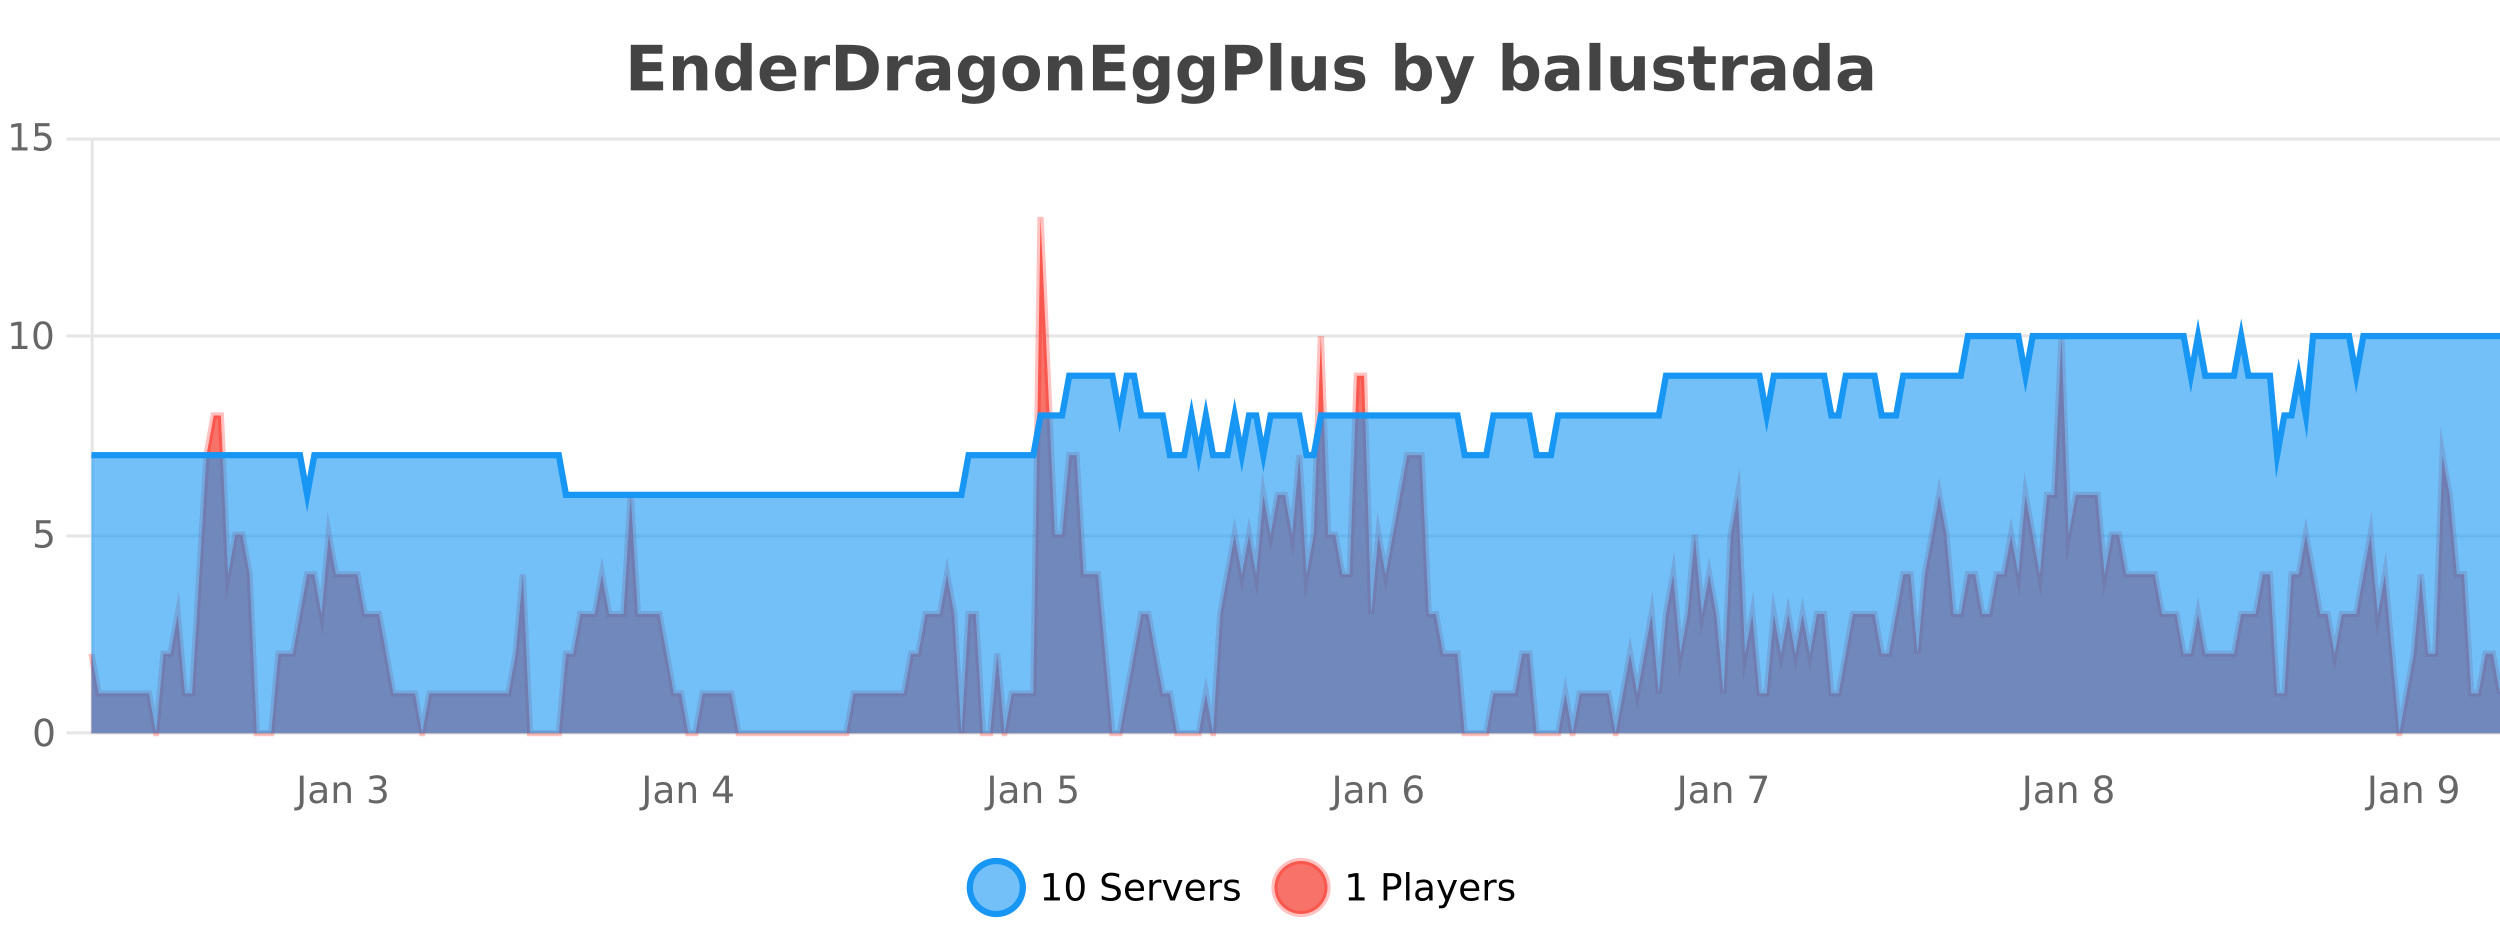 <?xml version="1.0" encoding="UTF-8"?>
<svg xmlns="http://www.w3.org/2000/svg" xmlns:xlink="http://www.w3.org/1999/xlink" width="800pt" height="300pt" viewBox="0 0 800 300" version="1.1">
<defs>
<clipPath id="clip1">
  <path d="M 282 263 L 356 263 L 356 300 L 282 300 Z M 282 263 "/>
</clipPath>
<clipPath id="clip2">
  <path d="M 379 263 L 454 263 L 454 300 L 379 300 Z M 379 263 "/>
</clipPath>
<clipPath id="clip3">
  <path d="M 29.27 69 L 800 69 L 800 234.602 L 29.27 234.602 Z M 29.27 69 "/>
</clipPath>
<clipPath id="clip4">
  <path d="M 28.27 43 L 800 43 L 800 235.602 L 28.27 235.602 Z M 28.27 43 "/>
</clipPath>
<clipPath id="clip5">
  <path d="M 29.27 107 L 800 107 L 800 234.602 L 29.27 234.602 Z M 29.27 107 "/>
</clipPath>
<clipPath id="clip6">
  <path d="M 28.27 79 L 800 79 L 800 187 L 28.27 187 Z M 28.27 79 "/>
</clipPath>
</defs>
<g id="surface6465221">
<rect x="0" y="0" width="800" height="300" style="fill:rgb(100%,100%,100%);fill-opacity:1;stroke:none;"/>
<path style="fill:none;stroke-width:1;stroke-linecap:butt;stroke-linejoin:miter;stroke:rgb(0%,0%,0%);stroke-opacity:0.098;stroke-miterlimit:10;" d="M 30 234.5 L 800 234.5 "/>
<path style="fill:none;stroke-width:1;stroke-linecap:butt;stroke-linejoin:miter;stroke:rgb(0%,0%,0%);stroke-opacity:0.098;stroke-miterlimit:10;" d="M 21.27 234.5 L 29 234.5 "/>
<path style="fill:none;stroke-width:1;stroke-linecap:butt;stroke-linejoin:miter;stroke:rgb(0%,0%,0%);stroke-opacity:0.098;stroke-miterlimit:10;" d="M 30 171.5 L 800 171.5 "/>
<path style="fill:none;stroke-width:1;stroke-linecap:butt;stroke-linejoin:miter;stroke:rgb(0%,0%,0%);stroke-opacity:0.098;stroke-miterlimit:10;" d="M 21.27 171.5 L 29 171.5 "/>
<path style="fill:none;stroke-width:1;stroke-linecap:butt;stroke-linejoin:miter;stroke:rgb(0%,0%,0%);stroke-opacity:0.098;stroke-miterlimit:10;" d="M 30 107.5 L 800 107.5 "/>
<path style="fill:none;stroke-width:1;stroke-linecap:butt;stroke-linejoin:miter;stroke:rgb(0%,0%,0%);stroke-opacity:0.098;stroke-miterlimit:10;" d="M 21.27 107.5 L 29 107.5 "/>
<path style="fill:none;stroke-width:1;stroke-linecap:butt;stroke-linejoin:miter;stroke:rgb(0%,0%,0%);stroke-opacity:0.098;stroke-miterlimit:10;" d="M 30 44.5 L 800 44.5 "/>
<path style="fill:none;stroke-width:1;stroke-linecap:butt;stroke-linejoin:miter;stroke:rgb(0%,0%,0%);stroke-opacity:0.098;stroke-miterlimit:10;" d="M 21.27 44.5 L 29 44.5 "/>
<path style=" stroke:none;fill-rule:nonzero;fill:rgb(9.02%,58.824%,95.294%);fill-opacity:0.6;" d="M 327.305 284 C 327.305 288.688 323.508 292.484 318.82 292.484 C 314.133 292.484 310.336 288.688 310.336 284 C 310.336 279.312 314.133 275.516 318.82 275.516 C 323.508 275.516 327.305 279.312 327.305 284 Z M 327.305 284 "/>
<g clip-path="url(#clip1)" clip-rule="nonzero">
<path style="fill:none;stroke-width:2;stroke-linecap:butt;stroke-linejoin:miter;stroke:rgb(9.02%,58.824%,95.294%);stroke-opacity:1;stroke-miterlimit:10;" d="M 327.305 284 C 327.305 288.688 323.508 292.484 318.82 292.484 C 314.133 292.484 310.336 288.688 310.336 284 C 310.336 279.312 314.133 275.516 318.82 275.516 C 323.508 275.516 327.305 279.312 327.305 284 Z M 327.305 284 "/>
</g>
<path style=" stroke:none;fill-rule:nonzero;fill:rgb(0%,0%,0%);fill-opacity:1;" d="M 334.117 287.156 L 336.055 287.156 L 336.055 280.484 L 333.945 280.906 L 333.945 279.828 L 336.039 279.406 L 337.227 279.406 L 337.227 287.156 L 339.164 287.156 L 339.164 288.156 L 334.117 288.156 Z M 344.082 280.188 C 343.477 280.188 343.02 280.492 342.707 281.094 C 342.402 281.688 342.254 282.59 342.254 283.797 C 342.254 284.996 342.402 285.898 342.707 286.5 C 343.02 287.094 343.477 287.391 344.082 287.391 C 344.695 287.391 345.152 287.094 345.457 286.5 C 345.77 285.898 345.926 284.996 345.926 283.797 C 345.926 282.59 345.77 281.688 345.457 281.094 C 345.152 280.492 344.695 280.188 344.082 280.188 Z M 344.082 279.25 C 345.059 279.25 345.809 279.641 346.332 280.422 C 346.852 281.195 347.113 282.32 347.113 283.797 C 347.113 285.266 346.852 286.391 346.332 287.172 C 345.809 287.945 345.059 288.328 344.082 288.328 C 343.102 288.328 342.352 287.945 341.832 287.172 C 341.32 286.391 341.066 285.266 341.066 283.797 C 341.066 282.32 341.32 281.195 341.832 280.422 C 342.352 279.641 343.102 279.25 344.082 279.25 Z M 358.141 279.688 L 358.141 280.844 C 357.691 280.637 357.266 280.48 356.859 280.375 C 356.461 280.262 356.082 280.203 355.719 280.203 C 355.07 280.203 354.57 280.328 354.219 280.578 C 353.875 280.828 353.703 281.188 353.703 281.656 C 353.703 282.043 353.816 282.336 354.047 282.531 C 354.273 282.73 354.719 282.887 355.375 283 L 356.078 283.156 C 356.961 283.324 357.613 283.621 358.031 284.047 C 358.457 284.465 358.672 285.027 358.672 285.734 C 358.672 286.59 358.383 287.234 357.812 287.672 C 357.25 288.109 356.414 288.328 355.312 288.328 C 354.906 288.328 354.469 288.281 354 288.188 C 353.531 288.094 353.047 287.953 352.547 287.766 L 352.547 286.547 C 353.023 286.82 353.492 287.023 353.953 287.156 C 354.422 287.293 354.875 287.359 355.312 287.359 C 355.988 287.359 356.508 287.23 356.875 286.969 C 357.25 286.699 357.438 286.32 357.438 285.828 C 357.438 285.402 357.301 285.07 357.031 284.828 C 356.77 284.578 356.336 284.398 355.734 284.281 L 355.016 284.141 C 354.129 283.965 353.488 283.688 353.094 283.312 C 352.707 282.938 352.516 282.418 352.516 281.75 C 352.516 280.969 352.785 280.359 353.328 279.922 C 353.867 279.477 354.617 279.25 355.578 279.25 C 355.992 279.25 356.41 279.289 356.828 279.359 C 357.254 279.434 357.691 279.543 358.141 279.688 Z M 366.086 284.609 L 366.086 285.125 L 361.117 285.125 C 361.168 285.875 361.391 286.445 361.789 286.828 C 362.195 287.215 362.75 287.406 363.461 287.406 C 363.875 287.406 364.277 287.359 364.664 287.266 C 365.059 287.164 365.449 287.008 365.836 286.797 L 365.836 287.828 C 365.438 287.984 365.039 288.105 364.633 288.188 C 364.227 288.281 363.812 288.328 363.398 288.328 C 362.355 288.328 361.527 288.027 360.914 287.422 C 360.297 286.809 359.992 285.98 359.992 284.938 C 359.992 283.867 360.281 283.016 360.867 282.391 C 361.449 281.758 362.23 281.438 363.211 281.438 C 364.094 281.438 364.793 281.727 365.305 282.297 C 365.824 282.859 366.086 283.633 366.086 284.609 Z M 365.008 284.281 C 364.996 283.699 364.828 283.23 364.508 282.875 C 364.184 282.523 363.758 282.344 363.227 282.344 C 362.621 282.344 362.137 282.516 361.773 282.859 C 361.418 283.203 361.215 283.684 361.164 284.297 Z M 371.656 282.594 C 371.531 282.531 371.395 282.484 371.25 282.453 C 371.113 282.414 370.957 282.391 370.781 282.391 C 370.176 282.391 369.707 282.59 369.375 282.984 C 369.051 283.383 368.891 283.953 368.891 284.703 L 368.891 288.156 L 367.812 288.156 L 367.812 281.594 L 368.891 281.594 L 368.891 282.609 C 369.117 282.215 369.414 281.922 369.781 281.734 C 370.145 281.539 370.586 281.438 371.109 281.438 C 371.18 281.438 371.258 281.445 371.344 281.453 C 371.438 281.465 371.535 281.48 371.641 281.5 Z M 372.012 281.594 L 373.152 281.594 L 375.199 287.094 L 377.262 281.594 L 378.402 281.594 L 375.934 288.156 L 374.465 288.156 Z M 385.504 284.609 L 385.504 285.125 L 380.535 285.125 C 380.586 285.875 380.809 286.445 381.207 286.828 C 381.613 287.215 382.168 287.406 382.879 287.406 C 383.293 287.406 383.695 287.359 384.082 287.266 C 384.477 287.164 384.867 287.008 385.254 286.797 L 385.254 287.828 C 384.855 287.984 384.457 288.105 384.051 288.188 C 383.645 288.281 383.23 288.328 382.816 288.328 C 381.773 288.328 380.945 288.027 380.332 287.422 C 379.715 286.809 379.41 285.98 379.41 284.938 C 379.41 283.867 379.699 283.016 380.285 282.391 C 380.867 281.758 381.648 281.438 382.629 281.438 C 383.512 281.438 384.211 281.727 384.723 282.297 C 385.242 282.859 385.504 283.633 385.504 284.609 Z M 384.426 284.281 C 384.414 283.699 384.246 283.23 383.926 282.875 C 383.602 282.523 383.176 282.344 382.645 282.344 C 382.039 282.344 381.555 282.516 381.191 282.859 C 380.836 283.203 380.633 283.684 380.582 284.297 Z M 391.074 282.594 C 390.949 282.531 390.812 282.484 390.668 282.453 C 390.531 282.414 390.375 282.391 390.199 282.391 C 389.594 282.391 389.125 282.59 388.793 282.984 C 388.469 283.383 388.309 283.953 388.309 284.703 L 388.309 288.156 L 387.23 288.156 L 387.23 281.594 L 388.309 281.594 L 388.309 282.609 C 388.535 282.215 388.832 281.922 389.199 281.734 C 389.562 281.539 390.004 281.438 390.527 281.438 C 390.598 281.438 390.676 281.445 390.762 281.453 C 390.855 281.465 390.953 281.48 391.059 281.5 Z M 396.383 281.781 L 396.383 282.812 C 396.078 282.656 395.762 282.543 395.43 282.469 C 395.105 282.387 394.766 282.344 394.414 282.344 C 393.883 282.344 393.48 282.43 393.211 282.594 C 392.938 282.75 392.805 282.996 392.805 283.328 C 392.805 283.578 392.898 283.777 393.086 283.922 C 393.281 284.059 393.672 284.188 394.258 284.312 L 394.617 284.406 C 395.387 284.562 395.934 284.793 396.258 285.094 C 396.578 285.398 396.742 285.812 396.742 286.344 C 396.742 286.961 396.496 287.445 396.008 287.797 C 395.527 288.152 394.867 288.328 394.023 288.328 C 393.668 288.328 393.297 288.289 392.914 288.219 C 392.539 288.156 392.141 288.059 391.727 287.922 L 391.727 286.797 C 392.121 287.008 392.512 287.164 392.898 287.266 C 393.281 287.371 393.668 287.422 394.055 287.422 C 394.555 287.422 394.938 287.34 395.211 287.172 C 395.492 286.996 395.633 286.746 395.633 286.422 C 395.633 286.133 395.531 285.906 395.336 285.75 C 395.137 285.594 394.703 285.445 394.039 285.297 L 393.664 285.219 C 392.996 285.074 392.512 284.855 392.211 284.562 C 391.918 284.273 391.773 283.875 391.773 283.375 C 391.773 282.75 391.992 282.273 392.43 281.938 C 392.867 281.605 393.484 281.438 394.289 281.438 C 394.684 281.438 395.059 281.469 395.414 281.531 C 395.766 281.586 396.09 281.668 396.383 281.781 Z M 328.82 277.016 "/>
<path style=" stroke:none;fill-rule:nonzero;fill:rgb(96.863%,44.706%,40.784%);fill-opacity:1;" d="M 424.809 284 C 424.809 288.688 421.008 292.484 416.32 292.484 C 411.637 292.484 407.836 288.688 407.836 284 C 407.836 279.312 411.637 275.516 416.32 275.516 C 421.008 275.516 424.809 279.312 424.809 284 Z M 424.809 284 "/>
<g clip-path="url(#clip2)" clip-rule="nonzero">
<path style="fill:none;stroke-width:2;stroke-linecap:butt;stroke-linejoin:miter;stroke:rgb(100%,4.706%,0%);stroke-opacity:0.247;stroke-miterlimit:10;" d="M 424.809 284 C 424.809 288.688 421.008 292.484 416.32 292.484 C 411.637 292.484 407.836 288.688 407.836 284 C 407.836 279.312 411.637 275.516 416.32 275.516 C 421.008 275.516 424.809 279.312 424.809 284 Z M 424.809 284 "/>
</g>
<path style=" stroke:none;fill-rule:nonzero;fill:rgb(0%,0%,0%);fill-opacity:1;" d="M 431.617 287.156 L 433.555 287.156 L 433.555 280.484 L 431.445 280.906 L 431.445 279.828 L 433.539 279.406 L 434.727 279.406 L 434.727 287.156 L 436.664 287.156 L 436.664 288.156 L 431.617 288.156 Z M 443.945 280.375 L 443.945 283.672 L 445.43 283.672 C 445.98 283.672 446.406 283.531 446.711 283.25 C 447.012 282.961 447.164 282.547 447.164 282.016 C 447.164 281.496 447.012 281.094 446.711 280.812 C 446.406 280.523 445.98 280.375 445.43 280.375 Z M 442.758 279.406 L 445.43 279.406 C 446.418 279.406 447.164 279.633 447.664 280.078 C 448.164 280.516 448.414 281.164 448.414 282.016 C 448.414 282.883 448.164 283.539 447.664 283.984 C 447.164 284.422 446.418 284.641 445.43 284.641 L 443.945 284.641 L 443.945 288.156 L 442.758 288.156 Z M 449.945 279.031 L 451.023 279.031 L 451.023 288.156 L 449.945 288.156 Z M 456.266 284.859 C 455.398 284.859 454.797 284.961 454.453 285.156 C 454.117 285.355 453.953 285.695 453.953 286.172 C 453.953 286.559 454.078 286.867 454.328 287.094 C 454.586 287.312 454.93 287.422 455.359 287.422 C 455.961 287.422 456.441 287.215 456.797 286.797 C 457.16 286.371 457.344 285.805 457.344 285.094 L 457.344 284.859 Z M 458.422 284.406 L 458.422 288.156 L 457.344 288.156 L 457.344 287.156 C 457.094 287.555 456.785 287.852 456.422 288.047 C 456.055 288.234 455.609 288.328 455.078 288.328 C 454.398 288.328 453.863 288.141 453.469 287.766 C 453.07 287.383 452.875 286.875 452.875 286.25 C 452.875 285.512 453.117 284.953 453.609 284.578 C 454.109 284.203 454.848 284.016 455.828 284.016 L 457.344 284.016 L 457.344 283.906 C 457.344 283.406 457.176 283.023 456.844 282.75 C 456.52 282.48 456.066 282.344 455.484 282.344 C 455.109 282.344 454.738 282.391 454.375 282.484 C 454.02 282.578 453.68 282.715 453.359 282.891 L 453.359 281.891 C 453.754 281.734 454.133 281.621 454.5 281.547 C 454.875 281.477 455.238 281.438 455.594 281.438 C 456.539 281.438 457.25 281.684 457.719 282.172 C 458.188 282.664 458.422 283.406 458.422 284.406 Z M 463.367 288.766 C 463.062 289.547 462.766 290.055 462.477 290.297 C 462.184 290.535 461.797 290.656 461.32 290.656 L 460.461 290.656 L 460.461 289.75 L 461.086 289.75 C 461.387 289.75 461.617 289.676 461.773 289.531 C 461.938 289.395 462.121 289.066 462.32 288.547 L 462.523 288.047 L 459.867 281.594 L 461.008 281.594 L 463.055 286.719 L 465.117 281.594 L 466.258 281.594 Z M 473.359 284.609 L 473.359 285.125 L 468.391 285.125 C 468.441 285.875 468.664 286.445 469.062 286.828 C 469.469 287.215 470.023 287.406 470.734 287.406 C 471.148 287.406 471.551 287.359 471.938 287.266 C 472.332 287.164 472.723 287.008 473.109 286.797 L 473.109 287.828 C 472.711 287.984 472.312 288.105 471.906 288.188 C 471.5 288.281 471.086 288.328 470.672 288.328 C 469.629 288.328 468.801 288.027 468.188 287.422 C 467.57 286.809 467.266 285.98 467.266 284.938 C 467.266 283.867 467.555 283.016 468.141 282.391 C 468.723 281.758 469.504 281.438 470.484 281.438 C 471.367 281.438 472.066 281.727 472.578 282.297 C 473.098 282.859 473.359 283.633 473.359 284.609 Z M 472.281 284.281 C 472.27 283.699 472.102 283.23 471.781 282.875 C 471.457 282.523 471.031 282.344 470.5 282.344 C 469.895 282.344 469.41 282.516 469.047 282.859 C 468.691 283.203 468.488 283.684 468.438 284.297 Z M 478.93 282.594 C 478.805 282.531 478.668 282.484 478.523 282.453 C 478.387 282.414 478.23 282.391 478.055 282.391 C 477.449 282.391 476.98 282.59 476.648 282.984 C 476.324 283.383 476.164 283.953 476.164 284.703 L 476.164 288.156 L 475.086 288.156 L 475.086 281.594 L 476.164 281.594 L 476.164 282.609 C 476.391 282.215 476.688 281.922 477.055 281.734 C 477.418 281.539 477.859 281.438 478.383 281.438 C 478.453 281.438 478.531 281.445 478.617 281.453 C 478.711 281.465 478.809 281.48 478.914 281.5 Z M 484.238 281.781 L 484.238 282.812 C 483.934 282.656 483.617 282.543 483.285 282.469 C 482.961 282.387 482.621 282.344 482.27 282.344 C 481.738 282.344 481.336 282.43 481.066 282.594 C 480.793 282.75 480.66 282.996 480.66 283.328 C 480.66 283.578 480.754 283.777 480.941 283.922 C 481.137 284.059 481.527 284.188 482.113 284.312 L 482.473 284.406 C 483.242 284.562 483.789 284.793 484.113 285.094 C 484.434 285.398 484.598 285.812 484.598 286.344 C 484.598 286.961 484.352 287.445 483.863 287.797 C 483.383 288.152 482.723 288.328 481.879 288.328 C 481.523 288.328 481.152 288.289 480.77 288.219 C 480.395 288.156 479.996 288.059 479.582 287.922 L 479.582 286.797 C 479.977 287.008 480.367 287.164 480.754 287.266 C 481.137 287.371 481.523 287.422 481.91 287.422 C 482.41 287.422 482.793 287.34 483.066 287.172 C 483.348 286.996 483.488 286.746 483.488 286.422 C 483.488 286.133 483.387 285.906 483.191 285.75 C 482.992 285.594 482.559 285.445 481.895 285.297 L 481.52 285.219 C 480.852 285.074 480.367 284.855 480.066 284.562 C 479.773 284.273 479.629 283.875 479.629 283.375 C 479.629 282.75 479.848 282.273 480.285 281.938 C 480.723 281.605 481.34 281.438 482.145 281.438 C 482.539 281.438 482.914 281.469 483.27 281.531 C 483.621 281.586 483.945 281.668 484.238 281.781 Z M 426.32 277.016 "/>
<path style=" stroke:none;fill-rule:nonzero;fill:rgb(26.667%,26.667%,26.667%);fill-opacity:1;" d="M 201.844 14.344 L 211.984 14.344 L 211.984 17.188 L 205.594 17.188 L 205.594 19.891 L 211.609 19.891 L 211.609 22.734 L 205.594 22.734 L 205.594 26.078 L 212.203 26.078 L 212.203 28.922 L 201.844 28.922 Z M 226.336 22.266 L 226.336 28.922 L 222.82 28.922 L 222.82 23.828 C 222.82 22.883 222.797 22.23 222.758 21.875 C 222.715 21.512 222.641 21.246 222.539 21.078 C 222.402 20.852 222.215 20.672 221.977 20.547 C 221.746 20.422 221.48 20.359 221.18 20.359 C 220.449 20.359 219.875 20.641 219.461 21.203 C 219.043 21.766 218.836 22.547 218.836 23.547 L 218.836 28.922 L 215.352 28.922 L 215.352 17.984 L 218.836 17.984 L 218.836 19.578 C 219.367 18.945 219.93 18.477 220.523 18.172 C 221.117 17.871 221.766 17.719 222.477 17.719 C 223.746 17.719 224.703 18.109 225.352 18.891 C 226.008 19.664 226.336 20.789 226.336 22.266 Z M 237.023 19.578 L 237.023 13.719 L 240.539 13.719 L 240.539 28.922 L 237.023 28.922 L 237.023 27.344 C 236.543 27.992 236.012 28.465 235.43 28.766 C 234.844 29.055 234.172 29.203 233.414 29.203 C 232.07 29.203 230.965 28.668 230.102 27.594 C 229.234 26.523 228.805 25.148 228.805 23.469 C 228.805 21.781 229.234 20.402 230.102 19.328 C 230.965 18.258 232.07 17.719 233.414 17.719 C 234.172 17.719 234.844 17.871 235.43 18.172 C 236.012 18.477 236.543 18.945 237.023 19.578 Z M 234.711 26.672 C 235.461 26.672 236.031 26.402 236.43 25.859 C 236.824 25.309 237.023 24.512 237.023 23.469 C 237.023 22.43 236.824 21.637 236.43 21.094 C 236.031 20.543 235.461 20.266 234.711 20.266 C 233.969 20.266 233.402 20.543 233.008 21.094 C 232.609 21.637 232.414 22.43 232.414 23.469 C 232.414 24.512 232.609 25.309 233.008 25.859 C 233.402 26.402 233.969 26.672 234.711 26.672 Z M 254.812 23.422 L 254.812 24.422 L 246.641 24.422 C 246.723 25.246 247.02 25.859 247.531 26.266 C 248.039 26.672 248.75 26.875 249.656 26.875 C 250.395 26.875 251.148 26.766 251.922 26.547 C 252.691 26.328 253.484 26 254.297 25.562 L 254.297 28.25 C 253.473 28.562 252.645 28.797 251.812 28.953 C 250.988 29.117 250.164 29.203 249.344 29.203 C 247.363 29.203 245.82 28.703 244.719 27.703 C 243.625 26.695 243.078 25.281 243.078 23.469 C 243.078 21.68 243.613 20.273 244.688 19.25 C 245.77 18.23 247.254 17.719 249.141 17.719 C 250.859 17.719 252.234 18.242 253.266 19.281 C 254.297 20.312 254.812 21.695 254.812 23.422 Z M 251.219 22.266 C 251.219 21.602 251.023 21.062 250.641 20.656 C 250.254 20.25 249.75 20.047 249.125 20.047 C 248.445 20.047 247.895 20.242 247.469 20.625 C 247.051 21 246.789 21.547 246.688 22.266 Z M 265.594 20.969 C 265.281 20.824 264.973 20.719 264.672 20.656 C 264.367 20.586 264.066 20.547 263.766 20.547 C 262.859 20.547 262.16 20.836 261.672 21.406 C 261.191 21.98 260.953 22.805 260.953 23.875 L 260.953 28.922 L 257.469 28.922 L 257.469 17.984 L 260.953 17.984 L 260.953 19.781 C 261.398 19.062 261.914 18.543 262.5 18.219 C 263.082 17.887 263.781 17.719 264.594 17.719 C 264.719 17.719 264.848 17.727 264.984 17.734 C 265.117 17.746 265.316 17.766 265.578 17.797 Z M 271.238 17.188 L 271.238 26.078 L 272.582 26.078 C 274.121 26.078 275.301 25.699 276.113 24.938 C 276.926 24.18 277.332 23.07 277.332 21.609 C 277.332 20.172 276.926 19.078 276.113 18.328 C 275.309 17.57 274.133 17.188 272.582 17.188 Z M 267.488 14.344 L 271.441 14.344 C 273.66 14.344 275.309 14.5 276.395 14.812 C 277.477 15.125 278.402 15.664 279.176 16.422 C 279.863 17.078 280.371 17.84 280.707 18.703 C 281.039 19.559 281.207 20.527 281.207 21.609 C 281.207 22.715 281.039 23.699 280.707 24.562 C 280.371 25.43 279.863 26.188 279.176 26.844 C 278.395 27.594 277.457 28.133 276.363 28.453 C 275.27 28.766 273.629 28.922 271.441 28.922 L 267.488 28.922 Z M 292.059 20.969 C 291.746 20.824 291.438 20.719 291.137 20.656 C 290.832 20.586 290.531 20.547 290.23 20.547 C 289.324 20.547 288.625 20.836 288.137 21.406 C 287.656 21.98 287.418 22.805 287.418 23.875 L 287.418 28.922 L 283.934 28.922 L 283.934 17.984 L 287.418 17.984 L 287.418 19.781 C 287.863 19.062 288.379 18.543 288.965 18.219 C 289.547 17.887 290.246 17.719 291.059 17.719 C 291.184 17.719 291.312 17.727 291.449 17.734 C 291.582 17.746 291.781 17.766 292.043 17.797 Z M 298.688 24 C 297.957 24 297.41 24.125 297.047 24.375 C 296.68 24.617 296.5 24.98 296.5 25.469 C 296.5 25.906 296.645 26.25 296.938 26.5 C 297.238 26.75 297.648 26.875 298.172 26.875 C 298.828 26.875 299.379 26.641 299.828 26.172 C 300.285 25.703 300.516 25.117 300.516 24.406 L 300.516 24 Z M 304.031 22.688 L 304.031 28.922 L 300.516 28.922 L 300.516 27.297 C 300.047 27.965 299.516 28.449 298.922 28.75 C 298.336 29.051 297.625 29.203 296.781 29.203 C 295.656 29.203 294.738 28.875 294.031 28.219 C 293.32 27.555 292.969 26.695 292.969 25.641 C 292.969 24.359 293.406 23.422 294.281 22.828 C 295.164 22.227 296.555 21.922 298.453 21.922 L 300.516 21.922 L 300.516 21.641 C 300.516 21.09 300.297 20.688 299.859 20.438 C 299.422 20.18 298.738 20.047 297.812 20.047 C 297.062 20.047 296.363 20.125 295.719 20.281 C 295.07 20.43 294.473 20.648 293.922 20.938 L 293.922 18.281 C 294.672 18.094 295.422 17.953 296.172 17.859 C 296.93 17.766 297.691 17.719 298.453 17.719 C 300.422 17.719 301.844 18.109 302.719 18.891 C 303.594 19.664 304.031 20.93 304.031 22.688 Z M 314.73 27.062 C 314.25 27.699 313.719 28.168 313.137 28.469 C 312.551 28.773 311.879 28.922 311.121 28.922 C 309.785 28.922 308.684 28.398 307.809 27.344 C 306.941 26.293 306.512 24.953 306.512 23.328 C 306.512 21.695 306.941 20.355 307.809 19.312 C 308.684 18.262 309.785 17.734 311.121 17.734 C 311.879 17.734 312.551 17.887 313.137 18.188 C 313.719 18.492 314.25 18.965 314.73 19.609 L 314.73 17.984 L 318.246 17.984 L 318.246 27.812 C 318.246 29.57 317.688 30.914 316.574 31.844 C 315.469 32.77 313.859 33.234 311.746 33.234 C 311.066 33.234 310.406 33.18 309.762 33.078 C 309.125 32.973 308.484 32.816 307.84 32.609 L 307.84 29.875 C 308.453 30.227 309.051 30.488 309.637 30.656 C 310.219 30.832 310.809 30.922 311.402 30.922 C 312.547 30.922 313.387 30.672 313.918 30.172 C 314.457 29.672 314.73 28.887 314.73 27.812 Z M 312.418 20.266 C 311.699 20.266 311.137 20.531 310.73 21.062 C 310.324 21.594 310.121 22.352 310.121 23.328 C 310.121 24.328 310.312 25.09 310.699 25.609 C 311.094 26.121 311.668 26.375 312.418 26.375 C 313.145 26.375 313.715 26.109 314.121 25.578 C 314.527 25.047 314.73 24.297 314.73 23.328 C 314.73 22.352 314.527 21.594 314.121 21.062 C 313.715 20.531 313.145 20.266 312.418 20.266 Z M 326.812 20.219 C 326.031 20.219 325.438 20.5 325.031 21.062 C 324.625 21.617 324.422 22.418 324.422 23.469 C 324.422 24.512 324.625 25.312 325.031 25.875 C 325.438 26.43 326.031 26.703 326.812 26.703 C 327.57 26.703 328.148 26.43 328.547 25.875 C 328.953 25.312 329.156 24.512 329.156 23.469 C 329.156 22.418 328.953 21.617 328.547 21.062 C 328.148 20.5 327.57 20.219 326.812 20.219 Z M 326.812 17.719 C 328.688 17.719 330.148 18.23 331.203 19.25 C 332.266 20.262 332.797 21.668 332.797 23.469 C 332.797 25.262 332.266 26.668 331.203 27.688 C 330.148 28.699 328.688 29.203 326.812 29.203 C 324.914 29.203 323.438 28.699 322.375 27.688 C 321.312 26.668 320.781 25.262 320.781 23.469 C 320.781 21.668 321.312 20.262 322.375 19.25 C 323.438 18.23 324.914 17.719 326.812 17.719 Z M 346.336 22.266 L 346.336 28.922 L 342.82 28.922 L 342.82 23.828 C 342.82 22.883 342.797 22.23 342.758 21.875 C 342.715 21.512 342.641 21.246 342.539 21.078 C 342.402 20.852 342.215 20.672 341.977 20.547 C 341.746 20.422 341.48 20.359 341.18 20.359 C 340.449 20.359 339.875 20.641 339.461 21.203 C 339.043 21.766 338.836 22.547 338.836 23.547 L 338.836 28.922 L 335.352 28.922 L 335.352 17.984 L 338.836 17.984 L 338.836 19.578 C 339.367 18.945 339.93 18.477 340.523 18.172 C 341.117 17.871 341.766 17.719 342.477 17.719 C 343.746 17.719 344.703 18.109 345.352 18.891 C 346.008 19.664 346.336 20.789 346.336 22.266 Z M 349.742 14.344 L 359.883 14.344 L 359.883 17.188 L 353.492 17.188 L 353.492 19.891 L 359.508 19.891 L 359.508 22.734 L 353.492 22.734 L 353.492 26.078 L 360.102 26.078 L 360.102 28.922 L 349.742 28.922 Z M 370.688 27.062 C 370.207 27.699 369.676 28.168 369.094 28.469 C 368.508 28.773 367.836 28.922 367.078 28.922 C 365.742 28.922 364.641 28.398 363.766 27.344 C 362.898 26.293 362.469 24.953 362.469 23.328 C 362.469 21.695 362.898 20.355 363.766 19.312 C 364.641 18.262 365.742 17.734 367.078 17.734 C 367.836 17.734 368.508 17.887 369.094 18.188 C 369.676 18.492 370.207 18.965 370.688 19.609 L 370.688 17.984 L 374.203 17.984 L 374.203 27.812 C 374.203 29.57 373.645 30.914 372.531 31.844 C 371.426 32.77 369.816 33.234 367.703 33.234 C 367.023 33.234 366.363 33.18 365.719 33.078 C 365.082 32.973 364.441 32.816 363.797 32.609 L 363.797 29.875 C 364.41 30.227 365.008 30.488 365.594 30.656 C 366.176 30.832 366.766 30.922 367.359 30.922 C 368.504 30.922 369.344 30.672 369.875 30.172 C 370.414 29.672 370.688 28.887 370.688 27.812 Z M 368.375 20.266 C 367.656 20.266 367.094 20.531 366.688 21.062 C 366.281 21.594 366.078 22.352 366.078 23.328 C 366.078 24.328 366.27 25.09 366.656 25.609 C 367.051 26.121 367.625 26.375 368.375 26.375 C 369.102 26.375 369.672 26.109 370.078 25.578 C 370.484 25.047 370.688 24.297 370.688 23.328 C 370.688 22.352 370.484 21.594 370.078 21.062 C 369.672 20.531 369.102 20.266 368.375 20.266 Z M 385.004 27.062 C 384.523 27.699 383.992 28.168 383.41 28.469 C 382.824 28.773 382.152 28.922 381.395 28.922 C 380.059 28.922 378.957 28.398 378.082 27.344 C 377.215 26.293 376.785 24.953 376.785 23.328 C 376.785 21.695 377.215 20.355 378.082 19.312 C 378.957 18.262 380.059 17.734 381.395 17.734 C 382.152 17.734 382.824 17.887 383.41 18.188 C 383.992 18.492 384.523 18.965 385.004 19.609 L 385.004 17.984 L 388.52 17.984 L 388.52 27.812 C 388.52 29.57 387.961 30.914 386.848 31.844 C 385.742 32.77 384.133 33.234 382.02 33.234 C 381.34 33.234 380.68 33.18 380.035 33.078 C 379.398 32.973 378.758 32.816 378.113 32.609 L 378.113 29.875 C 378.727 30.227 379.324 30.488 379.91 30.656 C 380.492 30.832 381.082 30.922 381.676 30.922 C 382.82 30.922 383.66 30.672 384.191 30.172 C 384.73 29.672 385.004 28.887 385.004 27.812 Z M 382.691 20.266 C 381.973 20.266 381.41 20.531 381.004 21.062 C 380.598 21.594 380.395 22.352 380.395 23.328 C 380.395 24.328 380.586 25.09 380.973 25.609 C 381.367 26.121 381.941 26.375 382.691 26.375 C 383.418 26.375 383.988 26.109 384.395 25.578 C 384.801 25.047 385.004 24.297 385.004 23.328 C 385.004 22.352 384.801 21.594 384.395 21.062 C 383.988 20.531 383.418 20.266 382.691 20.266 Z M 392.039 14.344 L 398.273 14.344 C 400.125 14.344 401.547 14.758 402.539 15.578 C 403.539 16.402 404.039 17.574 404.039 19.094 C 404.039 20.625 403.539 21.805 402.539 22.625 C 401.547 23.449 400.125 23.859 398.273 23.859 L 395.789 23.859 L 395.789 28.922 L 392.039 28.922 Z M 395.789 17.062 L 395.789 21.141 L 397.867 21.141 C 398.594 21.141 399.156 20.965 399.555 20.609 C 399.961 20.258 400.164 19.75 400.164 19.094 C 400.164 18.449 399.961 17.949 399.555 17.594 C 399.156 17.242 398.594 17.062 397.867 17.062 Z M 406.539 13.719 L 410.023 13.719 L 410.023 28.922 L 406.539 28.922 Z M 413.273 24.656 L 413.273 17.984 L 416.789 17.984 L 416.789 19.078 C 416.789 19.672 416.781 20.418 416.773 21.312 C 416.773 22.211 416.773 22.805 416.773 23.094 C 416.773 23.98 416.793 24.617 416.836 25 C 416.887 25.387 416.965 25.668 417.07 25.844 C 417.215 26.074 417.402 26.25 417.633 26.375 C 417.859 26.5 418.125 26.562 418.43 26.562 C 419.156 26.562 419.73 26.281 420.148 25.719 C 420.562 25.156 420.773 24.383 420.773 23.391 L 420.773 17.984 L 424.273 17.984 L 424.273 28.922 L 420.773 28.922 L 420.773 27.344 C 420.242 27.98 419.68 28.449 419.086 28.75 C 418.5 29.051 417.855 29.203 417.148 29.203 C 415.887 29.203 414.922 28.82 414.258 28.047 C 413.602 27.266 413.273 26.137 413.273 24.656 Z M 436.164 18.328 L 436.164 20.984 C 435.422 20.672 434.703 20.438 434.008 20.281 C 433.309 20.125 432.648 20.047 432.023 20.047 C 431.367 20.047 430.875 20.133 430.555 20.297 C 430.23 20.465 430.07 20.719 430.07 21.062 C 430.07 21.344 430.188 21.559 430.43 21.703 C 430.68 21.852 431.117 21.961 431.742 22.031 L 432.367 22.125 C 434.156 22.355 435.359 22.73 435.977 23.25 C 436.59 23.773 436.898 24.59 436.898 25.703 C 436.898 26.871 436.465 27.746 435.602 28.328 C 434.746 28.914 433.469 29.203 431.773 29.203 C 431.043 29.203 430.293 29.145 429.523 29.031 C 428.75 28.918 427.961 28.746 427.148 28.516 L 427.148 25.859 C 427.844 26.203 428.559 26.461 429.289 26.625 C 430.016 26.793 430.762 26.875 431.523 26.875 C 432.211 26.875 432.727 26.781 433.07 26.594 C 433.414 26.406 433.586 26.125 433.586 25.75 C 433.586 25.438 433.465 25.211 433.227 25.062 C 432.984 24.906 432.512 24.789 431.805 24.703 L 431.195 24.625 C 429.633 24.43 428.539 24.07 427.914 23.547 C 427.289 23.016 426.977 22.215 426.977 21.141 C 426.977 19.984 427.371 19.125 428.164 18.562 C 428.965 18 430.184 17.719 431.82 17.719 C 432.465 17.719 433.141 17.773 433.852 17.875 C 434.559 17.969 435.328 18.121 436.164 18.328 Z M 452.312 26.672 C 453.062 26.672 453.633 26.402 454.031 25.859 C 454.426 25.309 454.625 24.512 454.625 23.469 C 454.625 22.43 454.426 21.637 454.031 21.094 C 453.633 20.543 453.062 20.266 452.312 20.266 C 451.562 20.266 450.984 20.543 450.578 21.094 C 450.18 21.637 449.984 22.43 449.984 23.469 C 449.984 24.5 450.18 25.293 450.578 25.844 C 450.984 26.398 451.562 26.672 452.312 26.672 Z M 449.984 19.578 C 450.473 18.945 451.008 18.477 451.594 18.172 C 452.176 17.871 452.848 17.719 453.609 17.719 C 454.961 17.719 456.07 18.258 456.938 19.328 C 457.801 20.402 458.234 21.781 458.234 23.469 C 458.234 25.148 457.801 26.523 456.938 27.594 C 456.07 28.668 454.961 29.203 453.609 29.203 C 452.848 29.203 452.176 29.051 451.594 28.75 C 451.008 28.449 450.473 27.98 449.984 27.344 L 449.984 28.922 L 446.5 28.922 L 446.5 13.719 L 449.984 13.719 Z M 459.383 17.984 L 462.867 17.984 L 465.82 25.406 L 468.32 17.984 L 471.805 17.984 L 467.211 29.953 C 466.75 31.172 466.211 32.02 465.586 32.5 C 464.969 32.988 464.164 33.234 463.164 33.234 L 461.133 33.234 L 461.133 30.938 L 462.227 30.938 C 462.82 30.938 463.25 30.844 463.523 30.656 C 463.793 30.469 464 30.129 464.148 29.641 L 464.258 29.344 Z M 486.633 26.672 C 487.383 26.672 487.953 26.402 488.352 25.859 C 488.746 25.309 488.945 24.512 488.945 23.469 C 488.945 22.43 488.746 21.637 488.352 21.094 C 487.953 20.543 487.383 20.266 486.633 20.266 C 485.883 20.266 485.305 20.543 484.898 21.094 C 484.5 21.637 484.305 22.43 484.305 23.469 C 484.305 24.5 484.5 25.293 484.898 25.844 C 485.305 26.398 485.883 26.672 486.633 26.672 Z M 484.305 19.578 C 484.793 18.945 485.328 18.477 485.914 18.172 C 486.496 17.871 487.168 17.719 487.93 17.719 C 489.281 17.719 490.391 18.258 491.258 19.328 C 492.121 20.402 492.555 21.781 492.555 23.469 C 492.555 25.148 492.121 26.523 491.258 27.594 C 490.391 28.668 489.281 29.203 487.93 29.203 C 487.168 29.203 486.496 29.051 485.914 28.75 C 485.328 28.449 484.793 27.98 484.305 27.344 L 484.305 28.922 L 480.82 28.922 L 480.82 13.719 L 484.305 13.719 Z M 500.023 24 C 499.293 24 498.746 24.125 498.383 24.375 C 498.016 24.617 497.836 24.98 497.836 25.469 C 497.836 25.906 497.98 26.25 498.273 26.5 C 498.574 26.75 498.984 26.875 499.508 26.875 C 500.164 26.875 500.715 26.641 501.164 26.172 C 501.621 25.703 501.852 25.117 501.852 24.406 L 501.852 24 Z M 505.367 22.688 L 505.367 28.922 L 501.852 28.922 L 501.852 27.297 C 501.383 27.965 500.852 28.449 500.258 28.75 C 499.672 29.051 498.961 29.203 498.117 29.203 C 496.992 29.203 496.074 28.875 495.367 28.219 C 494.656 27.555 494.305 26.695 494.305 25.641 C 494.305 24.359 494.742 23.422 495.617 22.828 C 496.5 22.227 497.891 21.922 499.789 21.922 L 501.852 21.922 L 501.852 21.641 C 501.852 21.09 501.633 20.688 501.195 20.438 C 500.758 20.18 500.074 20.047 499.148 20.047 C 498.398 20.047 497.699 20.125 497.055 20.281 C 496.406 20.43 495.809 20.648 495.258 20.938 L 495.258 18.281 C 496.008 18.094 496.758 17.953 497.508 17.859 C 498.266 17.766 499.027 17.719 499.789 17.719 C 501.758 17.719 503.18 18.109 504.055 18.891 C 504.93 19.664 505.367 20.93 505.367 22.688 Z M 508.633 13.719 L 512.117 13.719 L 512.117 28.922 L 508.633 28.922 Z M 515.359 24.656 L 515.359 17.984 L 518.875 17.984 L 518.875 19.078 C 518.875 19.672 518.867 20.418 518.859 21.312 C 518.859 22.211 518.859 22.805 518.859 23.094 C 518.859 23.98 518.879 24.617 518.922 25 C 518.973 25.387 519.051 25.668 519.156 25.844 C 519.301 26.074 519.488 26.25 519.719 26.375 C 519.945 26.5 520.211 26.562 520.516 26.562 C 521.242 26.562 521.816 26.281 522.234 25.719 C 522.648 25.156 522.859 24.383 522.859 23.391 L 522.859 17.984 L 526.359 17.984 L 526.359 28.922 L 522.859 28.922 L 522.859 27.344 C 522.328 27.98 521.766 28.449 521.172 28.75 C 520.586 29.051 519.941 29.203 519.234 29.203 C 517.973 29.203 517.008 28.82 516.344 28.047 C 515.688 27.266 515.359 26.137 515.359 24.656 Z M 538.258 18.328 L 538.258 20.984 C 537.516 20.672 536.797 20.438 536.102 20.281 C 535.402 20.125 534.742 20.047 534.117 20.047 C 533.461 20.047 532.969 20.133 532.648 20.297 C 532.324 20.465 532.164 20.719 532.164 21.062 C 532.164 21.344 532.281 21.559 532.523 21.703 C 532.773 21.852 533.211 21.961 533.836 22.031 L 534.461 22.125 C 536.25 22.355 537.453 22.73 538.07 23.25 C 538.684 23.773 538.992 24.59 538.992 25.703 C 538.992 26.871 538.559 27.746 537.695 28.328 C 536.84 28.914 535.562 29.203 533.867 29.203 C 533.137 29.203 532.387 29.145 531.617 29.031 C 530.844 28.918 530.055 28.746 529.242 28.516 L 529.242 25.859 C 529.938 26.203 530.652 26.461 531.383 26.625 C 532.109 26.793 532.855 26.875 533.617 26.875 C 534.305 26.875 534.82 26.781 535.164 26.594 C 535.508 26.406 535.68 26.125 535.68 25.75 C 535.68 25.438 535.559 25.211 535.32 25.062 C 535.078 24.906 534.605 24.789 533.898 24.703 L 533.289 24.625 C 531.727 24.43 530.633 24.07 530.008 23.547 C 529.383 23.016 529.07 22.215 529.07 21.141 C 529.07 19.984 529.465 19.125 530.258 18.562 C 531.059 18 532.277 17.719 533.914 17.719 C 534.559 17.719 535.234 17.773 535.945 17.875 C 536.652 17.969 537.422 18.121 538.258 18.328 Z M 545.441 14.875 L 545.441 17.984 L 549.051 17.984 L 549.051 20.484 L 545.441 20.484 L 545.441 25.125 C 545.441 25.637 545.539 25.98 545.738 26.156 C 545.945 26.336 546.348 26.422 546.941 26.422 L 548.738 26.422 L 548.738 28.922 L 545.738 28.922 C 544.363 28.922 543.383 28.637 542.801 28.062 C 542.227 27.48 541.941 26.5 541.941 25.125 L 541.941 20.484 L 540.207 20.484 L 540.207 17.984 L 541.941 17.984 L 541.941 14.875 Z M 559.312 20.969 C 559 20.824 558.691 20.719 558.391 20.656 C 558.086 20.586 557.785 20.547 557.484 20.547 C 556.578 20.547 555.879 20.836 555.391 21.406 C 554.91 21.98 554.672 22.805 554.672 23.875 L 554.672 28.922 L 551.188 28.922 L 551.188 17.984 L 554.672 17.984 L 554.672 19.781 C 555.117 19.062 555.633 18.543 556.219 18.219 C 556.801 17.887 557.5 17.719 558.312 17.719 C 558.438 17.719 558.566 17.727 558.703 17.734 C 558.836 17.746 559.035 17.766 559.297 17.797 Z M 565.945 24 C 565.215 24 564.668 24.125 564.305 24.375 C 563.938 24.617 563.758 24.98 563.758 25.469 C 563.758 25.906 563.902 26.25 564.195 26.5 C 564.496 26.75 564.906 26.875 565.43 26.875 C 566.086 26.875 566.637 26.641 567.086 26.172 C 567.543 25.703 567.773 25.117 567.773 24.406 L 567.773 24 Z M 571.289 22.688 L 571.289 28.922 L 567.773 28.922 L 567.773 27.297 C 567.305 27.965 566.773 28.449 566.18 28.75 C 565.594 29.051 564.883 29.203 564.039 29.203 C 562.914 29.203 561.996 28.875 561.289 28.219 C 560.578 27.555 560.227 26.695 560.227 25.641 C 560.227 24.359 560.664 23.422 561.539 22.828 C 562.422 22.227 563.812 21.922 565.711 21.922 L 567.773 21.922 L 567.773 21.641 C 567.773 21.09 567.555 20.688 567.117 20.438 C 566.68 20.18 565.996 20.047 565.07 20.047 C 564.32 20.047 563.621 20.125 562.977 20.281 C 562.328 20.43 561.73 20.648 561.18 20.938 L 561.18 18.281 C 561.93 18.094 562.68 17.953 563.43 17.859 C 564.188 17.766 564.949 17.719 565.711 17.719 C 567.68 17.719 569.102 18.109 569.977 18.891 C 570.852 19.664 571.289 20.93 571.289 22.688 Z M 581.984 19.578 L 581.984 13.719 L 585.5 13.719 L 585.5 28.922 L 581.984 28.922 L 581.984 27.344 C 581.504 27.992 580.973 28.465 580.391 28.766 C 579.805 29.055 579.133 29.203 578.375 29.203 C 577.031 29.203 575.926 28.668 575.062 27.594 C 574.195 26.523 573.766 25.148 573.766 23.469 C 573.766 21.781 574.195 20.402 575.062 19.328 C 575.926 18.258 577.031 17.719 578.375 17.719 C 579.133 17.719 579.805 17.871 580.391 18.172 C 580.973 18.477 581.504 18.945 581.984 19.578 Z M 579.672 26.672 C 580.422 26.672 580.992 26.402 581.391 25.859 C 581.785 25.309 581.984 24.512 581.984 23.469 C 581.984 22.43 581.785 21.637 581.391 21.094 C 580.992 20.543 580.422 20.266 579.672 20.266 C 578.93 20.266 578.363 20.543 577.969 21.094 C 577.57 21.637 577.375 22.43 577.375 23.469 C 577.375 24.512 577.57 25.309 577.969 25.859 C 578.363 26.402 578.93 26.672 579.672 26.672 Z M 593.758 24 C 593.027 24 592.48 24.125 592.117 24.375 C 591.75 24.617 591.57 24.98 591.57 25.469 C 591.57 25.906 591.715 26.25 592.008 26.5 C 592.309 26.75 592.719 26.875 593.242 26.875 C 593.898 26.875 594.449 26.641 594.898 26.172 C 595.355 25.703 595.586 25.117 595.586 24.406 L 595.586 24 Z M 599.102 22.688 L 599.102 28.922 L 595.586 28.922 L 595.586 27.297 C 595.117 27.965 594.586 28.449 593.992 28.75 C 593.406 29.051 592.695 29.203 591.852 29.203 C 590.727 29.203 589.809 28.875 589.102 28.219 C 588.391 27.555 588.039 26.695 588.039 25.641 C 588.039 24.359 588.477 23.422 589.352 22.828 C 590.234 22.227 591.625 21.922 593.523 21.922 L 595.586 21.922 L 595.586 21.641 C 595.586 21.09 595.367 20.688 594.93 20.438 C 594.492 20.18 593.809 20.047 592.883 20.047 C 592.133 20.047 591.434 20.125 590.789 20.281 C 590.141 20.43 589.543 20.648 588.992 20.938 L 588.992 18.281 C 589.742 18.094 590.492 17.953 591.242 17.859 C 592 17.766 592.762 17.719 593.523 17.719 C 595.492 17.719 596.914 18.109 597.789 18.891 C 598.664 19.664 599.102 20.93 599.102 22.688 Z M 200 10.359 "/>
<path style="fill:none;stroke-width:1;stroke-linecap:butt;stroke-linejoin:miter;stroke:rgb(0%,0%,0%);stroke-opacity:0.098;stroke-miterlimit:10;" d="M 29 234.5 L 801 234.5 "/>
<path style=" stroke:none;fill-rule:nonzero;fill:rgb(40%,40%,40%);fill-opacity:1;" d="M 95.965 248.203 L 97.152 248.203 L 97.152 256.344 C 97.152 257.395 96.949 258.16 96.543 258.641 C 96.145 259.117 95.504 259.359 94.621 259.359 L 94.168 259.359 L 94.168 258.359 L 94.543 258.359 C 95.062 258.359 95.426 258.211 95.637 257.922 C 95.855 257.629 95.965 257.102 95.965 256.344 Z M 102.441 253.656 C 101.574 253.656 100.973 253.758 100.629 253.953 C 100.293 254.152 100.129 254.492 100.129 254.969 C 100.129 255.355 100.254 255.664 100.504 255.891 C 100.762 256.109 101.105 256.219 101.535 256.219 C 102.137 256.219 102.617 256.012 102.973 255.594 C 103.336 255.168 103.52 254.602 103.52 253.891 L 103.52 253.656 Z M 104.598 253.203 L 104.598 256.953 L 103.52 256.953 L 103.52 255.953 C 103.27 256.352 102.961 256.648 102.598 256.844 C 102.23 257.031 101.785 257.125 101.254 257.125 C 100.574 257.125 100.039 256.938 99.645 256.562 C 99.246 256.18 99.051 255.672 99.051 255.047 C 99.051 254.309 99.293 253.75 99.785 253.375 C 100.285 253 101.023 252.812 102.004 252.812 L 103.52 252.812 L 103.52 252.703 C 103.52 252.203 103.352 251.82 103.02 251.547 C 102.695 251.277 102.242 251.141 101.66 251.141 C 101.285 251.141 100.914 251.188 100.551 251.281 C 100.195 251.375 99.855 251.512 99.535 251.688 L 99.535 250.688 C 99.93 250.531 100.309 250.418 100.676 250.344 C 101.051 250.273 101.414 250.234 101.77 250.234 C 102.715 250.234 103.426 250.48 103.895 250.969 C 104.363 251.461 104.598 252.203 104.598 253.203 Z M 112.281 252.984 L 112.281 256.953 L 111.203 256.953 L 111.203 253.031 C 111.203 252.406 111.078 251.945 110.828 251.641 C 110.586 251.328 110.227 251.172 109.75 251.172 C 109.164 251.172 108.703 251.359 108.359 251.734 C 108.023 252.102 107.859 252.605 107.859 253.25 L 107.859 256.953 L 106.781 256.953 L 106.781 250.391 L 107.859 250.391 L 107.859 251.406 C 108.117 251.012 108.422 250.719 108.766 250.531 C 109.117 250.336 109.523 250.234 109.984 250.234 C 110.734 250.234 111.301 250.469 111.688 250.938 C 112.082 251.398 112.281 252.078 112.281 252.984 Z M 121.98 252.234 C 122.543 252.359 122.98 252.617 123.293 253 C 123.613 253.375 123.777 253.844 123.777 254.406 C 123.777 255.273 123.48 255.945 122.887 256.422 C 122.293 256.891 121.449 257.125 120.355 257.125 C 119.988 257.125 119.609 257.086 119.215 257.016 C 118.828 256.945 118.434 256.836 118.027 256.688 L 118.027 255.547 C 118.348 255.734 118.703 255.883 119.09 255.984 C 119.484 256.078 119.895 256.125 120.324 256.125 C 121.062 256.125 121.625 255.98 122.012 255.688 C 122.406 255.398 122.605 254.969 122.605 254.406 C 122.605 253.898 122.422 253.496 122.059 253.203 C 121.691 252.914 121.191 252.766 120.559 252.766 L 119.527 252.766 L 119.527 251.797 L 120.605 251.797 C 121.176 251.797 121.621 251.684 121.934 251.453 C 122.246 251.215 122.402 250.875 122.402 250.438 C 122.402 249.992 122.238 249.648 121.918 249.406 C 121.605 249.168 121.152 249.047 120.559 249.047 C 120.223 249.047 119.871 249.086 119.496 249.156 C 119.129 249.219 118.723 249.324 118.277 249.469 L 118.277 248.422 C 118.734 248.297 119.156 248.203 119.543 248.141 C 119.938 248.078 120.309 248.047 120.652 248.047 C 121.559 248.047 122.27 248.25 122.793 248.656 C 123.312 249.062 123.574 249.617 123.574 250.312 C 123.574 250.805 123.434 251.215 123.152 251.547 C 122.879 251.883 122.488 252.109 121.98 252.234 Z M 94.793 245.816 "/>
<path style=" stroke:none;fill-rule:nonzero;fill:rgb(40%,40%,40%);fill-opacity:1;" d="M 206.398 248.203 L 207.586 248.203 L 207.586 256.344 C 207.586 257.395 207.383 258.16 206.977 258.641 C 206.578 259.117 205.938 259.359 205.055 259.359 L 204.602 259.359 L 204.602 258.359 L 204.977 258.359 C 205.496 258.359 205.859 258.211 206.07 257.922 C 206.289 257.629 206.398 257.102 206.398 256.344 Z M 212.875 253.656 C 212.008 253.656 211.406 253.758 211.062 253.953 C 210.727 254.152 210.562 254.492 210.562 254.969 C 210.562 255.355 210.688 255.664 210.938 255.891 C 211.195 256.109 211.539 256.219 211.969 256.219 C 212.57 256.219 213.051 256.012 213.406 255.594 C 213.77 255.168 213.953 254.602 213.953 253.891 L 213.953 253.656 Z M 215.031 253.203 L 215.031 256.953 L 213.953 256.953 L 213.953 255.953 C 213.703 256.352 213.395 256.648 213.031 256.844 C 212.664 257.031 212.219 257.125 211.688 257.125 C 211.008 257.125 210.473 256.938 210.078 256.562 C 209.68 256.18 209.484 255.672 209.484 255.047 C 209.484 254.309 209.727 253.75 210.219 253.375 C 210.719 253 211.457 252.812 212.438 252.812 L 213.953 252.812 L 213.953 252.703 C 213.953 252.203 213.785 251.82 213.453 251.547 C 213.129 251.277 212.676 251.141 212.094 251.141 C 211.719 251.141 211.348 251.188 210.984 251.281 C 210.629 251.375 210.289 251.512 209.969 251.688 L 209.969 250.688 C 210.363 250.531 210.742 250.418 211.109 250.344 C 211.484 250.273 211.848 250.234 212.203 250.234 C 213.148 250.234 213.859 250.48 214.328 250.969 C 214.797 251.461 215.031 252.203 215.031 253.203 Z M 222.711 252.984 L 222.711 256.953 L 221.633 256.953 L 221.633 253.031 C 221.633 252.406 221.508 251.945 221.258 251.641 C 221.016 251.328 220.656 251.172 220.18 251.172 C 219.594 251.172 219.133 251.359 218.789 251.734 C 218.453 252.102 218.289 252.605 218.289 253.25 L 218.289 256.953 L 217.211 256.953 L 217.211 250.391 L 218.289 250.391 L 218.289 251.406 C 218.547 251.012 218.852 250.719 219.195 250.531 C 219.547 250.336 219.953 250.234 220.414 250.234 C 221.164 250.234 221.73 250.469 222.117 250.938 C 222.512 251.398 222.711 252.078 222.711 252.984 Z M 232.07 249.234 L 229.086 253.906 L 232.07 253.906 Z M 231.758 248.203 L 233.258 248.203 L 233.258 253.906 L 234.508 253.906 L 234.508 254.891 L 233.258 254.891 L 233.258 256.953 L 232.07 256.953 L 232.07 254.891 L 228.133 254.891 L 228.133 253.75 Z M 205.227 245.816 "/>
<path style=" stroke:none;fill-rule:nonzero;fill:rgb(40%,40%,40%);fill-opacity:1;" d="M 316.832 248.203 L 318.02 248.203 L 318.02 256.344 C 318.02 257.395 317.816 258.16 317.41 258.641 C 317.012 259.117 316.371 259.359 315.488 259.359 L 315.035 259.359 L 315.035 258.359 L 315.41 258.359 C 315.93 258.359 316.293 258.211 316.504 257.922 C 316.723 257.629 316.832 257.102 316.832 256.344 Z M 323.309 253.656 C 322.441 253.656 321.84 253.758 321.496 253.953 C 321.16 254.152 320.996 254.492 320.996 254.969 C 320.996 255.355 321.121 255.664 321.371 255.891 C 321.629 256.109 321.973 256.219 322.402 256.219 C 323.004 256.219 323.484 256.012 323.84 255.594 C 324.203 255.168 324.387 254.602 324.387 253.891 L 324.387 253.656 Z M 325.465 253.203 L 325.465 256.953 L 324.387 256.953 L 324.387 255.953 C 324.137 256.352 323.828 256.648 323.465 256.844 C 323.098 257.031 322.652 257.125 322.121 257.125 C 321.441 257.125 320.906 256.938 320.512 256.562 C 320.113 256.18 319.918 255.672 319.918 255.047 C 319.918 254.309 320.16 253.75 320.652 253.375 C 321.152 253 321.891 252.812 322.871 252.812 L 324.387 252.812 L 324.387 252.703 C 324.387 252.203 324.219 251.82 323.887 251.547 C 323.562 251.277 323.109 251.141 322.527 251.141 C 322.152 251.141 321.781 251.188 321.418 251.281 C 321.062 251.375 320.723 251.512 320.402 251.688 L 320.402 250.688 C 320.797 250.531 321.176 250.418 321.543 250.344 C 321.918 250.273 322.281 250.234 322.637 250.234 C 323.582 250.234 324.293 250.48 324.762 250.969 C 325.23 251.461 325.465 252.203 325.465 253.203 Z M 333.148 252.984 L 333.148 256.953 L 332.07 256.953 L 332.07 253.031 C 332.07 252.406 331.945 251.945 331.695 251.641 C 331.453 251.328 331.094 251.172 330.617 251.172 C 330.031 251.172 329.57 251.359 329.227 251.734 C 328.891 252.102 328.727 252.605 328.727 253.25 L 328.727 256.953 L 327.648 256.953 L 327.648 250.391 L 328.727 250.391 L 328.727 251.406 C 328.984 251.012 329.289 250.719 329.633 250.531 C 329.984 250.336 330.391 250.234 330.852 250.234 C 331.602 250.234 332.168 250.469 332.555 250.938 C 332.949 251.398 333.148 252.078 333.148 252.984 Z M 339.27 248.203 L 343.91 248.203 L 343.91 249.203 L 340.348 249.203 L 340.348 251.344 C 340.523 251.281 340.695 251.242 340.863 251.219 C 341.039 251.188 341.211 251.172 341.379 251.172 C 342.355 251.172 343.133 251.445 343.707 251.984 C 344.277 252.516 344.566 253.234 344.566 254.141 C 344.566 255.09 344.27 255.824 343.676 256.344 C 343.09 256.867 342.27 257.125 341.207 257.125 C 340.832 257.125 340.449 257.094 340.066 257.031 C 339.691 256.969 339.301 256.875 338.895 256.75 L 338.895 255.562 C 339.246 255.75 339.613 255.891 339.988 255.984 C 340.363 256.078 340.758 256.125 341.176 256.125 C 341.852 256.125 342.387 255.949 342.785 255.594 C 343.18 255.242 343.379 254.758 343.379 254.141 C 343.379 253.539 343.18 253.059 342.785 252.703 C 342.387 252.352 341.852 252.172 341.176 252.172 C 340.863 252.172 340.543 252.211 340.223 252.281 C 339.91 252.344 339.59 252.449 339.27 252.594 Z M 315.66 245.816 "/>
<path style=" stroke:none;fill-rule:nonzero;fill:rgb(40%,40%,40%);fill-opacity:1;" d="M 427.266 248.203 L 428.453 248.203 L 428.453 256.344 C 428.453 257.395 428.25 258.16 427.844 258.641 C 427.445 259.117 426.805 259.359 425.922 259.359 L 425.469 259.359 L 425.469 258.359 L 425.844 258.359 C 426.363 258.359 426.727 258.211 426.938 257.922 C 427.156 257.629 427.266 257.102 427.266 256.344 Z M 433.742 253.656 C 432.875 253.656 432.273 253.758 431.93 253.953 C 431.594 254.152 431.43 254.492 431.43 254.969 C 431.43 255.355 431.555 255.664 431.805 255.891 C 432.062 256.109 432.406 256.219 432.836 256.219 C 433.438 256.219 433.918 256.012 434.273 255.594 C 434.637 255.168 434.82 254.602 434.82 253.891 L 434.82 253.656 Z M 435.898 253.203 L 435.898 256.953 L 434.82 256.953 L 434.82 255.953 C 434.57 256.352 434.262 256.648 433.898 256.844 C 433.531 257.031 433.086 257.125 432.555 257.125 C 431.875 257.125 431.34 256.938 430.945 256.562 C 430.547 256.18 430.352 255.672 430.352 255.047 C 430.352 254.309 430.594 253.75 431.086 253.375 C 431.586 253 432.324 252.812 433.305 252.812 L 434.82 252.812 L 434.82 252.703 C 434.82 252.203 434.652 251.82 434.32 251.547 C 433.996 251.277 433.543 251.141 432.961 251.141 C 432.586 251.141 432.215 251.188 431.852 251.281 C 431.496 251.375 431.156 251.512 430.836 251.688 L 430.836 250.688 C 431.23 250.531 431.609 250.418 431.977 250.344 C 432.352 250.273 432.715 250.234 433.07 250.234 C 434.016 250.234 434.727 250.48 435.195 250.969 C 435.664 251.461 435.898 252.203 435.898 253.203 Z M 443.578 252.984 L 443.578 256.953 L 442.5 256.953 L 442.5 253.031 C 442.5 252.406 442.375 251.945 442.125 251.641 C 441.883 251.328 441.523 251.172 441.047 251.172 C 440.461 251.172 440 251.359 439.656 251.734 C 439.32 252.102 439.156 252.605 439.156 253.25 L 439.156 256.953 L 438.078 256.953 L 438.078 250.391 L 439.156 250.391 L 439.156 251.406 C 439.414 251.012 439.719 250.719 440.062 250.531 C 440.414 250.336 440.82 250.234 441.281 250.234 C 442.031 250.234 442.598 250.469 442.984 250.938 C 443.379 251.398 443.578 252.078 443.578 252.984 Z M 452.375 252.109 C 451.844 252.109 451.422 252.293 451.109 252.656 C 450.797 253.023 450.641 253.516 450.641 254.141 C 450.641 254.777 450.797 255.277 451.109 255.641 C 451.422 256.008 451.844 256.188 452.375 256.188 C 452.906 256.188 453.32 256.008 453.625 255.641 C 453.938 255.277 454.094 254.777 454.094 254.141 C 454.094 253.516 453.938 253.023 453.625 252.656 C 453.32 252.293 452.906 252.109 452.375 252.109 Z M 454.719 248.391 L 454.719 249.469 C 454.414 249.336 454.113 249.23 453.812 249.156 C 453.508 249.086 453.211 249.047 452.922 249.047 C 452.141 249.047 451.539 249.312 451.125 249.844 C 450.719 250.367 450.484 251.156 450.422 252.219 C 450.648 251.887 450.938 251.633 451.281 251.453 C 451.633 251.266 452.02 251.172 452.438 251.172 C 453.312 251.172 454.004 251.438 454.516 251.969 C 455.023 252.5 455.281 253.227 455.281 254.141 C 455.281 255.047 455.016 255.773 454.484 256.312 C 453.953 256.855 453.25 257.125 452.375 257.125 C 451.352 257.125 450.578 256.742 450.047 255.969 C 449.516 255.188 449.25 254.062 449.25 252.594 C 449.25 251.211 449.578 250.105 450.234 249.281 C 450.891 248.461 451.77 248.047 452.875 248.047 C 453.164 248.047 453.461 248.078 453.766 248.141 C 454.066 248.195 454.383 248.277 454.719 248.391 Z M 426.094 245.816 "/>
<path style=" stroke:none;fill-rule:nonzero;fill:rgb(40%,40%,40%);fill-opacity:1;" d="M 537.699 248.203 L 538.887 248.203 L 538.887 256.344 C 538.887 257.395 538.684 258.16 538.277 258.641 C 537.879 259.117 537.238 259.359 536.355 259.359 L 535.902 259.359 L 535.902 258.359 L 536.277 258.359 C 536.797 258.359 537.16 258.211 537.371 257.922 C 537.59 257.629 537.699 257.102 537.699 256.344 Z M 544.176 253.656 C 543.309 253.656 542.707 253.758 542.363 253.953 C 542.027 254.152 541.863 254.492 541.863 254.969 C 541.863 255.355 541.988 255.664 542.238 255.891 C 542.496 256.109 542.84 256.219 543.27 256.219 C 543.871 256.219 544.352 256.012 544.707 255.594 C 545.07 255.168 545.254 254.602 545.254 253.891 L 545.254 253.656 Z M 546.332 253.203 L 546.332 256.953 L 545.254 256.953 L 545.254 255.953 C 545.004 256.352 544.695 256.648 544.332 256.844 C 543.965 257.031 543.52 257.125 542.988 257.125 C 542.309 257.125 541.773 256.938 541.379 256.562 C 540.98 256.18 540.785 255.672 540.785 255.047 C 540.785 254.309 541.027 253.75 541.52 253.375 C 542.02 253 542.758 252.812 543.738 252.812 L 545.254 252.812 L 545.254 252.703 C 545.254 252.203 545.086 251.82 544.754 251.547 C 544.43 251.277 543.977 251.141 543.395 251.141 C 543.02 251.141 542.648 251.188 542.285 251.281 C 541.93 251.375 541.59 251.512 541.27 251.688 L 541.27 250.688 C 541.664 250.531 542.043 250.418 542.41 250.344 C 542.785 250.273 543.148 250.234 543.504 250.234 C 544.449 250.234 545.16 250.48 545.629 250.969 C 546.098 251.461 546.332 252.203 546.332 253.203 Z M 554.016 252.984 L 554.016 256.953 L 552.938 256.953 L 552.938 253.031 C 552.938 252.406 552.812 251.945 552.562 251.641 C 552.32 251.328 551.961 251.172 551.484 251.172 C 550.898 251.172 550.438 251.359 550.094 251.734 C 549.758 252.102 549.594 252.605 549.594 253.25 L 549.594 256.953 L 548.516 256.953 L 548.516 250.391 L 549.594 250.391 L 549.594 251.406 C 549.852 251.012 550.156 250.719 550.5 250.531 C 550.852 250.336 551.258 250.234 551.719 250.234 C 552.469 250.234 553.035 250.469 553.422 250.938 C 553.816 251.398 554.016 252.078 554.016 252.984 Z M 559.824 248.203 L 565.449 248.203 L 565.449 248.703 L 562.277 256.953 L 561.043 256.953 L 564.027 249.203 L 559.824 249.203 Z M 536.527 245.816 "/>
<path style=" stroke:none;fill-rule:nonzero;fill:rgb(40%,40%,40%);fill-opacity:1;" d="M 648.129 248.203 L 649.316 248.203 L 649.316 256.344 C 649.316 257.395 649.113 258.16 648.707 258.641 C 648.309 259.117 647.668 259.359 646.785 259.359 L 646.332 259.359 L 646.332 258.359 L 646.707 258.359 C 647.227 258.359 647.59 258.211 647.801 257.922 C 648.02 257.629 648.129 257.102 648.129 256.344 Z M 654.605 253.656 C 653.738 253.656 653.137 253.758 652.793 253.953 C 652.457 254.152 652.293 254.492 652.293 254.969 C 652.293 255.355 652.418 255.664 652.668 255.891 C 652.926 256.109 653.27 256.219 653.699 256.219 C 654.301 256.219 654.781 256.012 655.137 255.594 C 655.5 255.168 655.684 254.602 655.684 253.891 L 655.684 253.656 Z M 656.762 253.203 L 656.762 256.953 L 655.684 256.953 L 655.684 255.953 C 655.434 256.352 655.125 256.648 654.762 256.844 C 654.395 257.031 653.949 257.125 653.418 257.125 C 652.738 257.125 652.203 256.938 651.809 256.562 C 651.41 256.18 651.215 255.672 651.215 255.047 C 651.215 254.309 651.457 253.75 651.949 253.375 C 652.449 253 653.188 252.812 654.168 252.812 L 655.684 252.812 L 655.684 252.703 C 655.684 252.203 655.516 251.82 655.184 251.547 C 654.859 251.277 654.406 251.141 653.824 251.141 C 653.449 251.141 653.078 251.188 652.715 251.281 C 652.359 251.375 652.02 251.512 651.699 251.688 L 651.699 250.688 C 652.094 250.531 652.473 250.418 652.84 250.344 C 653.215 250.273 653.578 250.234 653.934 250.234 C 654.879 250.234 655.59 250.48 656.059 250.969 C 656.527 251.461 656.762 252.203 656.762 253.203 Z M 664.445 252.984 L 664.445 256.953 L 663.367 256.953 L 663.367 253.031 C 663.367 252.406 663.242 251.945 662.992 251.641 C 662.75 251.328 662.391 251.172 661.914 251.172 C 661.328 251.172 660.867 251.359 660.523 251.734 C 660.188 252.102 660.023 252.605 660.023 253.25 L 660.023 256.953 L 658.945 256.953 L 658.945 250.391 L 660.023 250.391 L 660.023 251.406 C 660.281 251.012 660.586 250.719 660.93 250.531 C 661.281 250.336 661.688 250.234 662.148 250.234 C 662.898 250.234 663.465 250.469 663.852 250.938 C 664.246 251.398 664.445 252.078 664.445 252.984 Z M 673.082 252.797 C 672.52 252.797 672.074 252.949 671.754 253.25 C 671.43 253.555 671.27 253.965 671.27 254.484 C 671.27 255.016 671.43 255.434 671.754 255.734 C 672.074 256.039 672.52 256.188 673.082 256.188 C 673.645 256.188 674.086 256.039 674.41 255.734 C 674.73 255.434 674.895 255.016 674.895 254.484 C 674.895 253.965 674.73 253.555 674.41 253.25 C 674.098 252.949 673.652 252.797 673.082 252.797 Z M 671.895 252.297 C 671.395 252.172 670.996 251.938 670.707 251.594 C 670.426 251.242 670.285 250.812 670.285 250.312 C 670.285 249.617 670.535 249.062 671.035 248.656 C 671.535 248.25 672.215 248.047 673.082 248.047 C 673.957 248.047 674.637 248.25 675.129 248.656 C 675.629 249.062 675.879 249.617 675.879 250.312 C 675.879 250.812 675.738 251.242 675.457 251.594 C 675.176 251.938 674.777 252.172 674.27 252.297 C 674.84 252.434 675.285 252.695 675.598 253.078 C 675.918 253.465 676.082 253.934 676.082 254.484 C 676.082 255.34 675.82 255.996 675.301 256.453 C 674.789 256.902 674.051 257.125 673.082 257.125 C 672.121 257.125 671.383 256.902 670.863 256.453 C 670.34 255.996 670.082 255.34 670.082 254.484 C 670.082 253.934 670.242 253.465 670.566 253.078 C 670.887 252.695 671.332 252.434 671.895 252.297 Z M 671.473 250.422 C 671.473 250.883 671.613 251.234 671.895 251.484 C 672.176 251.734 672.57 251.859 673.082 251.859 C 673.59 251.859 673.988 251.734 674.27 251.484 C 674.559 251.234 674.707 250.883 674.707 250.422 C 674.707 249.977 674.559 249.625 674.27 249.375 C 673.988 249.117 673.59 248.984 673.082 248.984 C 672.57 248.984 672.176 249.117 671.895 249.375 C 671.613 249.625 671.473 249.977 671.473 250.422 Z M 646.957 245.816 "/>
<path style=" stroke:none;fill-rule:nonzero;fill:rgb(40%,40%,40%);fill-opacity:1;" d="M 758.562 248.203 L 759.75 248.203 L 759.75 256.344 C 759.75 257.395 759.547 258.16 759.141 258.641 C 758.742 259.117 758.102 259.359 757.219 259.359 L 756.766 259.359 L 756.766 258.359 L 757.141 258.359 C 757.66 258.359 758.023 258.211 758.234 257.922 C 758.453 257.629 758.562 257.102 758.562 256.344 Z M 765.039 253.656 C 764.172 253.656 763.57 253.758 763.227 253.953 C 762.891 254.152 762.727 254.492 762.727 254.969 C 762.727 255.355 762.852 255.664 763.102 255.891 C 763.359 256.109 763.703 256.219 764.133 256.219 C 764.734 256.219 765.215 256.012 765.57 255.594 C 765.934 255.168 766.117 254.602 766.117 253.891 L 766.117 253.656 Z M 767.195 253.203 L 767.195 256.953 L 766.117 256.953 L 766.117 255.953 C 765.867 256.352 765.559 256.648 765.195 256.844 C 764.828 257.031 764.383 257.125 763.852 257.125 C 763.172 257.125 762.637 256.938 762.242 256.562 C 761.844 256.18 761.648 255.672 761.648 255.047 C 761.648 254.309 761.891 253.75 762.383 253.375 C 762.883 253 763.621 252.812 764.602 252.812 L 766.117 252.812 L 766.117 252.703 C 766.117 252.203 765.949 251.82 765.617 251.547 C 765.293 251.277 764.84 251.141 764.258 251.141 C 763.883 251.141 763.512 251.188 763.148 251.281 C 762.793 251.375 762.453 251.512 762.133 251.688 L 762.133 250.688 C 762.527 250.531 762.906 250.418 763.273 250.344 C 763.648 250.273 764.012 250.234 764.367 250.234 C 765.312 250.234 766.023 250.48 766.492 250.969 C 766.961 251.461 767.195 252.203 767.195 253.203 Z M 774.875 252.984 L 774.875 256.953 L 773.797 256.953 L 773.797 253.031 C 773.797 252.406 773.672 251.945 773.422 251.641 C 773.18 251.328 772.82 251.172 772.344 251.172 C 771.758 251.172 771.297 251.359 770.953 251.734 C 770.617 252.102 770.453 252.605 770.453 253.25 L 770.453 256.953 L 769.375 256.953 L 769.375 250.391 L 770.453 250.391 L 770.453 251.406 C 770.711 251.012 771.016 250.719 771.359 250.531 C 771.711 250.336 772.117 250.234 772.578 250.234 C 773.328 250.234 773.895 250.469 774.281 250.938 C 774.676 251.398 774.875 252.078 774.875 252.984 Z M 781.016 256.766 L 781.016 255.688 C 781.316 255.836 781.617 255.945 781.922 256.016 C 782.223 256.09 782.523 256.125 782.828 256.125 C 783.609 256.125 784.203 255.867 784.609 255.344 C 785.023 254.812 785.258 254.012 785.312 252.938 C 785.094 253.281 784.805 253.543 784.453 253.719 C 784.109 253.898 783.723 253.984 783.297 253.984 C 782.422 253.984 781.727 253.727 781.219 253.203 C 780.707 252.672 780.453 251.945 780.453 251.016 C 780.453 250.121 780.719 249.402 781.25 248.859 C 781.781 248.32 782.488 248.047 783.375 248.047 C 784.383 248.047 785.156 248.438 785.688 249.219 C 786.227 249.992 786.5 251.117 786.5 252.594 C 786.5 253.969 786.172 255.07 785.516 255.891 C 784.859 256.715 783.977 257.125 782.875 257.125 C 782.57 257.125 782.27 257.094 781.969 257.031 C 781.664 256.977 781.348 256.891 781.016 256.766 Z M 783.375 253.062 C 783.906 253.062 784.328 252.883 784.641 252.516 C 784.953 252.152 785.109 251.652 785.109 251.016 C 785.109 250.391 784.953 249.898 784.641 249.531 C 784.328 249.168 783.906 248.984 783.375 248.984 C 782.844 248.984 782.422 249.168 782.109 249.531 C 781.805 249.898 781.656 250.391 781.656 251.016 C 781.656 251.652 781.805 252.152 782.109 252.516 C 782.422 252.883 782.844 253.062 783.375 253.062 Z M 757.391 245.816 "/>
<path style="fill:none;stroke-width:1;stroke-linecap:butt;stroke-linejoin:miter;stroke:rgb(0%,0%,0%);stroke-opacity:0.098;stroke-miterlimit:10;" d="M 29.5 44 L 29.5 235 "/>
<path style=" stroke:none;fill-rule:nonzero;fill:rgb(40%,40%,40%);fill-opacity:1;" d="M 14.082 230.789 C 13.477 230.789 13.02 231.094 12.707 231.695 C 12.402 232.289 12.254 233.191 12.254 234.398 C 12.254 235.598 12.402 236.5 12.707 237.102 C 13.02 237.695 13.477 237.992 14.082 237.992 C 14.695 237.992 15.152 237.695 15.457 237.102 C 15.77 236.5 15.926 235.598 15.926 234.398 C 15.926 233.191 15.77 232.289 15.457 231.695 C 15.152 231.094 14.695 230.789 14.082 230.789 Z M 14.082 229.852 C 15.059 229.852 15.809 230.242 16.332 231.023 C 16.852 231.797 17.113 232.922 17.113 234.398 C 17.113 235.867 16.852 236.992 16.332 237.773 C 15.809 238.547 15.059 238.93 14.082 238.93 C 13.102 238.93 12.352 238.547 11.832 237.773 C 11.32 236.992 11.066 235.867 11.066 234.398 C 11.066 232.922 11.32 231.797 11.832 231.023 C 12.352 230.242 13.102 229.852 14.082 229.852 Z M 10.27 227.617 "/>
<path style=" stroke:none;fill-rule:nonzero;fill:rgb(40%,40%,40%);fill-opacity:1;" d="M 11.566 166.469 L 16.207 166.469 L 16.207 167.469 L 12.645 167.469 L 12.645 169.609 C 12.82 169.547 12.992 169.508 13.16 169.484 C 13.336 169.453 13.508 169.438 13.676 169.438 C 14.652 169.438 15.43 169.711 16.004 170.25 C 16.574 170.781 16.863 171.5 16.863 172.406 C 16.863 173.355 16.566 174.09 15.973 174.609 C 15.387 175.133 14.566 175.391 13.504 175.391 C 13.129 175.391 12.746 175.359 12.363 175.297 C 11.988 175.234 11.598 175.141 11.191 175.016 L 11.191 173.828 C 11.543 174.016 11.91 174.156 12.285 174.25 C 12.66 174.344 13.055 174.391 13.473 174.391 C 14.148 174.391 14.684 174.215 15.082 173.859 C 15.477 173.508 15.676 173.023 15.676 172.406 C 15.676 171.805 15.477 171.324 15.082 170.969 C 14.684 170.617 14.148 170.438 13.473 170.438 C 13.16 170.438 12.84 170.477 12.52 170.547 C 12.207 170.609 11.887 170.715 11.566 170.859 Z M 10.27 164.082 "/>
<path style=" stroke:none;fill-rule:nonzero;fill:rgb(40%,40%,40%);fill-opacity:1;" d="M 3.754 110.688 L 5.691 110.688 L 5.691 104.016 L 3.582 104.438 L 3.582 103.359 L 5.676 102.938 L 6.863 102.938 L 6.863 110.688 L 8.801 110.688 L 8.801 111.688 L 3.754 111.688 Z M 13.719 103.719 C 13.113 103.719 12.656 104.023 12.344 104.625 C 12.039 105.219 11.891 106.121 11.891 107.328 C 11.891 108.527 12.039 109.43 12.344 110.031 C 12.656 110.625 13.113 110.922 13.719 110.922 C 14.332 110.922 14.789 110.625 15.094 110.031 C 15.406 109.43 15.562 108.527 15.562 107.328 C 15.562 106.121 15.406 105.219 15.094 104.625 C 14.789 104.023 14.332 103.719 13.719 103.719 Z M 13.719 102.781 C 14.695 102.781 15.445 103.172 15.969 103.953 C 16.488 104.727 16.75 105.852 16.75 107.328 C 16.75 108.797 16.488 109.922 15.969 110.703 C 15.445 111.477 14.695 111.859 13.719 111.859 C 12.738 111.859 11.988 111.477 11.469 110.703 C 10.957 109.922 10.703 108.797 10.703 107.328 C 10.703 105.852 10.957 104.727 11.469 103.953 C 11.988 103.172 12.738 102.781 13.719 102.781 Z M 2.27 100.551 "/>
<path style=" stroke:none;fill-rule:nonzero;fill:rgb(40%,40%,40%);fill-opacity:1;" d="M 3.754 47.156 L 5.691 47.156 L 5.691 40.484 L 3.582 40.906 L 3.582 39.828 L 5.676 39.406 L 6.863 39.406 L 6.863 47.156 L 8.801 47.156 L 8.801 48.156 L 3.754 48.156 Z M 11.203 39.406 L 15.844 39.406 L 15.844 40.406 L 12.281 40.406 L 12.281 42.547 C 12.457 42.484 12.629 42.445 12.797 42.422 C 12.973 42.391 13.145 42.375 13.312 42.375 C 14.289 42.375 15.066 42.648 15.641 43.188 C 16.211 43.719 16.5 44.438 16.5 45.344 C 16.5 46.293 16.203 47.027 15.609 47.547 C 15.023 48.07 14.203 48.328 13.141 48.328 C 12.766 48.328 12.383 48.297 12 48.234 C 11.625 48.172 11.234 48.078 10.828 47.953 L 10.828 46.766 C 11.18 46.953 11.547 47.094 11.922 47.188 C 12.297 47.281 12.691 47.328 13.109 47.328 C 13.785 47.328 14.32 47.152 14.719 46.797 C 15.113 46.445 15.312 45.961 15.312 45.344 C 15.312 44.742 15.113 44.262 14.719 43.906 C 14.32 43.555 13.785 43.375 13.109 43.375 C 12.797 43.375 12.477 43.414 12.156 43.484 C 11.844 43.547 11.523 43.652 11.203 43.797 Z M 2.27 37.016 "/>
<g clip-path="url(#clip3)" clip-rule="nonzero">
<path style=" stroke:none;fill-rule:nonzero;fill:rgb(96.863%,44.706%,40.784%);fill-opacity:1;" d="M 800 221.895 L 797.699 209.188 L 795.398 209.188 L 793.098 221.895 L 790.797 221.895 L 788.496 183.773 L 786.195 183.773 L 783.895 158.359 L 781.594 145.652 L 779.293 209.188 L 776.992 209.188 L 774.691 183.773 L 772.391 209.188 L 767.789 234.602 L 763.188 183.773 L 760.887 196.48 L 758.586 171.066 L 753.984 196.48 L 749.387 196.48 L 747.086 209.188 L 744.785 196.48 L 742.484 196.48 L 737.883 171.066 L 735.582 183.773 L 733.281 183.773 L 730.98 221.895 L 728.68 221.895 L 726.379 183.773 L 724.078 183.773 L 721.777 196.48 L 717.176 196.48 L 714.875 209.188 L 705.672 209.188 L 703.371 196.48 L 701.07 209.188 L 698.77 209.188 L 696.469 196.48 L 691.867 196.48 L 689.566 183.773 L 680.363 183.773 L 678.062 171.066 L 675.762 171.066 L 673.461 183.773 L 671.16 158.359 L 664.258 158.359 L 661.957 171.066 L 659.656 107.535 L 657.355 158.359 L 655.059 158.359 L 652.758 183.773 L 648.156 158.359 L 645.855 183.773 L 643.555 171.066 L 641.254 183.773 L 638.953 183.773 L 636.652 196.48 L 634.352 196.48 L 632.051 183.773 L 629.75 183.773 L 627.449 196.48 L 625.148 196.48 L 622.848 171.066 L 620.547 158.359 L 615.945 183.773 L 613.645 209.188 L 611.344 183.773 L 609.043 183.773 L 604.441 209.188 L 602.141 209.188 L 599.84 196.48 L 592.938 196.48 L 588.336 221.895 L 586.035 221.895 L 583.734 196.48 L 581.434 196.48 L 579.133 209.188 L 576.832 196.48 L 574.531 209.188 L 572.23 196.48 L 569.93 209.188 L 567.629 196.48 L 565.328 221.895 L 563.027 221.895 L 560.727 196.48 L 558.43 209.188 L 556.129 158.359 L 553.828 171.066 L 551.527 221.895 L 549.227 196.48 L 546.926 183.773 L 544.625 196.48 L 542.324 171.066 L 540.023 196.48 L 537.723 209.188 L 535.422 183.773 L 533.121 196.48 L 530.82 221.895 L 528.52 196.48 L 523.918 221.895 L 521.617 209.188 L 517.016 234.602 L 514.715 221.895 L 505.512 221.895 L 503.211 234.602 L 500.91 221.895 L 498.609 234.602 L 491.707 234.602 L 489.406 209.188 L 487.105 209.188 L 484.805 221.895 L 477.902 221.895 L 475.602 234.602 L 468.699 234.602 L 466.398 209.188 L 461.801 209.188 L 459.5 196.48 L 457.199 196.48 L 454.898 145.652 L 450.297 145.652 L 443.395 183.773 L 441.094 171.066 L 438.793 196.48 L 436.492 120.238 L 434.191 120.238 L 431.891 183.773 L 429.59 183.773 L 427.289 171.066 L 424.988 171.066 L 422.688 107.535 L 420.387 171.066 L 418.086 183.773 L 415.785 145.652 L 413.484 171.066 L 411.184 158.359 L 408.883 158.359 L 406.582 171.066 L 404.281 158.359 L 401.98 183.773 L 399.68 171.066 L 397.379 183.773 L 395.078 171.066 L 390.477 196.48 L 388.176 234.602 L 385.875 221.895 L 383.574 234.602 L 376.672 234.602 L 374.371 221.895 L 372.07 221.895 L 367.469 196.48 L 365.172 196.48 L 358.27 234.602 L 355.969 234.602 L 351.367 183.773 L 346.766 183.773 L 344.465 145.652 L 342.164 145.652 L 339.863 171.066 L 337.562 171.066 L 335.262 120.238 L 332.961 69.414 L 330.66 221.895 L 323.758 221.895 L 321.457 234.602 L 319.156 209.188 L 316.855 234.602 L 314.555 234.602 L 312.254 196.48 L 309.953 196.48 L 307.652 234.602 L 305.352 196.48 L 303.051 183.773 L 300.75 196.48 L 296.148 196.48 L 293.848 209.188 L 291.547 209.188 L 289.246 221.895 L 273.141 221.895 L 270.84 234.602 L 236.332 234.602 L 234.031 221.895 L 224.828 221.895 L 222.527 234.602 L 220.227 234.602 L 217.926 221.895 L 215.625 221.895 L 211.023 196.48 L 204.121 196.48 L 201.82 158.359 L 199.52 196.48 L 194.918 196.48 L 192.617 183.773 L 190.316 196.48 L 185.715 196.48 L 183.414 209.188 L 181.113 209.188 L 178.812 234.602 L 169.613 234.602 L 167.312 183.773 L 165.012 209.188 L 162.711 221.895 L 137.402 221.895 L 135.102 234.602 L 132.801 221.895 L 125.898 221.895 L 121.297 196.48 L 116.695 196.48 L 114.395 183.773 L 107.492 183.773 L 105.191 171.066 L 102.891 196.48 L 100.59 183.773 L 98.289 183.773 L 93.688 209.188 L 89.086 209.188 L 86.785 234.602 L 82.184 234.602 L 79.883 183.773 L 77.582 171.066 L 75.285 171.066 L 72.984 183.773 L 70.684 132.945 L 68.383 132.945 L 66.082 145.652 L 61.48 221.895 L 59.18 221.895 L 56.879 196.48 L 54.578 209.188 L 52.277 209.188 L 49.977 234.602 L 47.676 221.895 L 31.57 221.895 L 29.27 209.188 L 29.27 234.602 L 800 234.602 Z M 800 221.895 "/>
</g>
<g clip-path="url(#clip4)" clip-rule="nonzero">
<path style="fill:none;stroke-width:2;stroke-linecap:butt;stroke-linejoin:miter;stroke:rgb(100%,4.706%,0%);stroke-opacity:0.247;stroke-miterlimit:10;" d="M 800 221.895 L 797.699 209.188 L 795.398 209.188 L 793.098 221.895 L 790.797 221.895 L 788.496 183.773 L 786.195 183.773 L 783.895 158.359 L 781.594 145.652 L 779.293 209.188 L 776.992 209.188 L 774.691 183.773 L 772.391 209.188 L 767.789 234.602 L 763.188 183.773 L 760.887 196.48 L 758.586 171.066 L 753.984 196.48 L 749.387 196.48 L 747.086 209.188 L 744.785 196.48 L 742.484 196.48 L 737.883 171.066 L 735.582 183.773 L 733.281 183.773 L 730.98 221.895 L 728.68 221.895 L 726.379 183.773 L 724.078 183.773 L 721.777 196.48 L 717.176 196.48 L 714.875 209.188 L 705.672 209.188 L 703.371 196.48 L 701.07 209.188 L 698.77 209.188 L 696.469 196.48 L 691.867 196.48 L 689.566 183.773 L 680.363 183.773 L 678.062 171.066 L 675.762 171.066 L 673.461 183.773 L 671.16 158.359 L 664.258 158.359 L 661.957 171.066 L 659.656 107.535 L 657.355 158.359 L 655.059 158.359 L 652.758 183.773 L 648.156 158.359 L 645.855 183.773 L 643.555 171.066 L 641.254 183.773 L 638.953 183.773 L 636.652 196.48 L 634.352 196.48 L 632.051 183.773 L 629.75 183.773 L 627.449 196.48 L 625.148 196.48 L 622.848 171.066 L 620.547 158.359 L 615.945 183.773 L 613.645 209.188 L 611.344 183.773 L 609.043 183.773 L 604.441 209.188 L 602.141 209.188 L 599.84 196.48 L 592.938 196.48 L 588.336 221.895 L 586.035 221.895 L 583.734 196.48 L 581.434 196.48 L 579.133 209.188 L 576.832 196.48 L 574.531 209.188 L 572.23 196.48 L 569.93 209.188 L 567.629 196.48 L 565.328 221.895 L 563.027 221.895 L 560.727 196.48 L 558.43 209.188 L 556.129 158.359 L 553.828 171.066 L 551.527 221.895 L 549.227 196.48 L 546.926 183.773 L 544.625 196.48 L 542.324 171.066 L 540.023 196.48 L 537.723 209.188 L 535.422 183.773 L 533.121 196.48 L 530.82 221.895 L 528.52 196.48 L 523.918 221.895 L 521.617 209.188 L 517.016 234.602 L 514.715 221.895 L 505.512 221.895 L 503.211 234.602 L 500.91 221.895 L 498.609 234.602 L 491.707 234.602 L 489.406 209.188 L 487.105 209.188 L 484.805 221.895 L 477.902 221.895 L 475.602 234.602 L 468.699 234.602 L 466.398 209.188 L 461.801 209.188 L 459.5 196.48 L 457.199 196.48 L 454.898 145.652 L 450.297 145.652 L 443.395 183.773 L 441.094 171.066 L 438.793 196.48 L 436.492 120.238 L 434.191 120.238 L 431.891 183.773 L 429.59 183.773 L 427.289 171.066 L 424.988 171.066 L 422.688 107.535 L 420.387 171.066 L 418.086 183.773 L 415.785 145.652 L 413.484 171.066 L 411.184 158.359 L 408.883 158.359 L 406.582 171.066 L 404.281 158.359 L 401.98 183.773 L 399.68 171.066 L 397.379 183.773 L 395.078 171.066 L 390.477 196.48 L 388.176 234.602 L 385.875 221.895 L 383.574 234.602 L 376.672 234.602 L 374.371 221.895 L 372.07 221.895 L 367.469 196.48 L 365.172 196.48 L 358.27 234.602 L 355.969 234.602 L 351.367 183.773 L 346.766 183.773 L 344.465 145.652 L 342.164 145.652 L 339.863 171.066 L 337.562 171.066 L 335.262 120.238 L 332.961 69.414 L 330.66 221.895 L 323.758 221.895 L 321.457 234.602 L 319.156 209.188 L 316.855 234.602 L 314.555 234.602 L 312.254 196.48 L 309.953 196.48 L 307.652 234.602 L 305.352 196.48 L 303.051 183.773 L 300.75 196.48 L 296.148 196.48 L 293.848 209.188 L 291.547 209.188 L 289.246 221.895 L 273.141 221.895 L 270.84 234.602 L 236.332 234.602 L 234.031 221.895 L 224.828 221.895 L 222.527 234.602 L 220.227 234.602 L 217.926 221.895 L 215.625 221.895 L 211.023 196.48 L 204.121 196.48 L 201.82 158.359 L 199.52 196.48 L 194.918 196.48 L 192.617 183.773 L 190.316 196.48 L 185.715 196.48 L 183.414 209.188 L 181.113 209.188 L 178.812 234.602 L 169.613 234.602 L 167.312 183.773 L 165.012 209.188 L 162.711 221.895 L 137.402 221.895 L 135.102 234.602 L 132.801 221.895 L 125.898 221.895 L 121.297 196.48 L 116.695 196.48 L 114.395 183.773 L 107.492 183.773 L 105.191 171.066 L 102.891 196.48 L 100.59 183.773 L 98.289 183.773 L 93.688 209.188 L 89.086 209.188 L 86.785 234.602 L 82.184 234.602 L 79.883 183.773 L 77.582 171.066 L 75.285 171.066 L 72.984 183.773 L 70.684 132.945 L 68.383 132.945 L 66.082 145.652 L 61.48 221.895 L 59.18 221.895 L 56.879 196.48 L 54.578 209.188 L 52.277 209.188 L 49.977 234.602 L 47.676 221.895 L 31.57 221.895 L 29.27 209.188 "/>
</g>
<g clip-path="url(#clip5)" clip-rule="nonzero">
<path style=" stroke:none;fill-rule:nonzero;fill:rgb(9.02%,58.824%,95.294%);fill-opacity:0.6;" d="M 800 107.535 L 756.285 107.535 L 753.984 120.238 L 751.688 107.535 L 740.184 107.535 L 737.883 132.945 L 735.582 120.238 L 733.281 132.945 L 730.98 132.945 L 728.68 145.652 L 726.379 120.238 L 719.477 120.238 L 717.176 107.535 L 714.875 120.238 L 705.672 120.238 L 703.371 107.535 L 701.07 120.238 L 698.77 107.535 L 650.457 107.535 L 648.156 120.238 L 645.855 107.535 L 629.75 107.535 L 627.449 120.238 L 609.043 120.238 L 606.742 132.945 L 602.141 132.945 L 599.84 120.238 L 590.637 120.238 L 588.336 132.945 L 586.035 132.945 L 583.734 120.238 L 567.629 120.238 L 565.328 132.945 L 563.027 120.238 L 533.121 120.238 L 530.82 132.945 L 498.609 132.945 L 496.309 145.652 L 491.707 145.652 L 489.406 132.945 L 477.902 132.945 L 475.602 145.652 L 468.699 145.652 L 466.398 132.945 L 422.688 132.945 L 420.387 145.652 L 418.086 145.652 L 415.785 132.945 L 406.582 132.945 L 404.281 145.652 L 401.98 132.945 L 399.68 132.945 L 397.379 145.652 L 395.078 132.945 L 392.777 145.652 L 388.176 145.652 L 385.875 132.945 L 383.574 145.652 L 381.273 132.945 L 378.973 145.652 L 374.371 145.652 L 372.07 132.945 L 365.172 132.945 L 362.871 120.238 L 360.57 120.238 L 358.27 132.945 L 355.969 120.238 L 342.164 120.238 L 339.863 132.945 L 332.961 132.945 L 330.66 145.652 L 309.953 145.652 L 307.652 158.359 L 181.113 158.359 L 178.812 145.652 L 100.59 145.652 L 98.289 158.359 L 95.988 145.652 L 29.27 145.652 L 29.27 234.602 L 800 234.602 Z M 800 107.535 "/>
</g>
<g clip-path="url(#clip6)" clip-rule="nonzero">
<path style="fill:none;stroke-width:2;stroke-linecap:butt;stroke-linejoin:miter;stroke:rgb(9.02%,58.824%,95.294%);stroke-opacity:1;stroke-miterlimit:10;" d="M 800 107.535 L 756.285 107.535 L 753.984 120.238 L 751.688 107.535 L 740.184 107.535 L 737.883 132.945 L 735.582 120.238 L 733.281 132.945 L 730.98 132.945 L 728.68 145.652 L 726.379 120.238 L 719.477 120.238 L 717.176 107.535 L 714.875 120.238 L 705.672 120.238 L 703.371 107.535 L 701.07 120.238 L 698.77 107.535 L 650.457 107.535 L 648.156 120.238 L 645.855 107.535 L 629.75 107.535 L 627.449 120.238 L 609.043 120.238 L 606.742 132.945 L 602.141 132.945 L 599.84 120.238 L 590.637 120.238 L 588.336 132.945 L 586.035 132.945 L 583.734 120.238 L 567.629 120.238 L 565.328 132.945 L 563.027 120.238 L 533.121 120.238 L 530.82 132.945 L 498.609 132.945 L 496.309 145.652 L 491.707 145.652 L 489.406 132.945 L 477.902 132.945 L 475.602 145.652 L 468.699 145.652 L 466.398 132.945 L 422.688 132.945 L 420.387 145.652 L 418.086 145.652 L 415.785 132.945 L 406.582 132.945 L 404.281 145.652 L 401.98 132.945 L 399.68 132.945 L 397.379 145.652 L 395.078 132.945 L 392.777 145.652 L 388.176 145.652 L 385.875 132.945 L 383.574 145.652 L 381.273 132.945 L 378.973 145.652 L 374.371 145.652 L 372.07 132.945 L 365.172 132.945 L 362.871 120.238 L 360.57 120.238 L 358.27 132.945 L 355.969 120.238 L 342.164 120.238 L 339.863 132.945 L 332.961 132.945 L 330.66 145.652 L 309.953 145.652 L 307.652 158.359 L 181.113 158.359 L 178.812 145.652 L 100.59 145.652 L 98.289 158.359 L 95.988 145.652 L 29.27 145.652 "/>
</g>
</g>
</svg>
